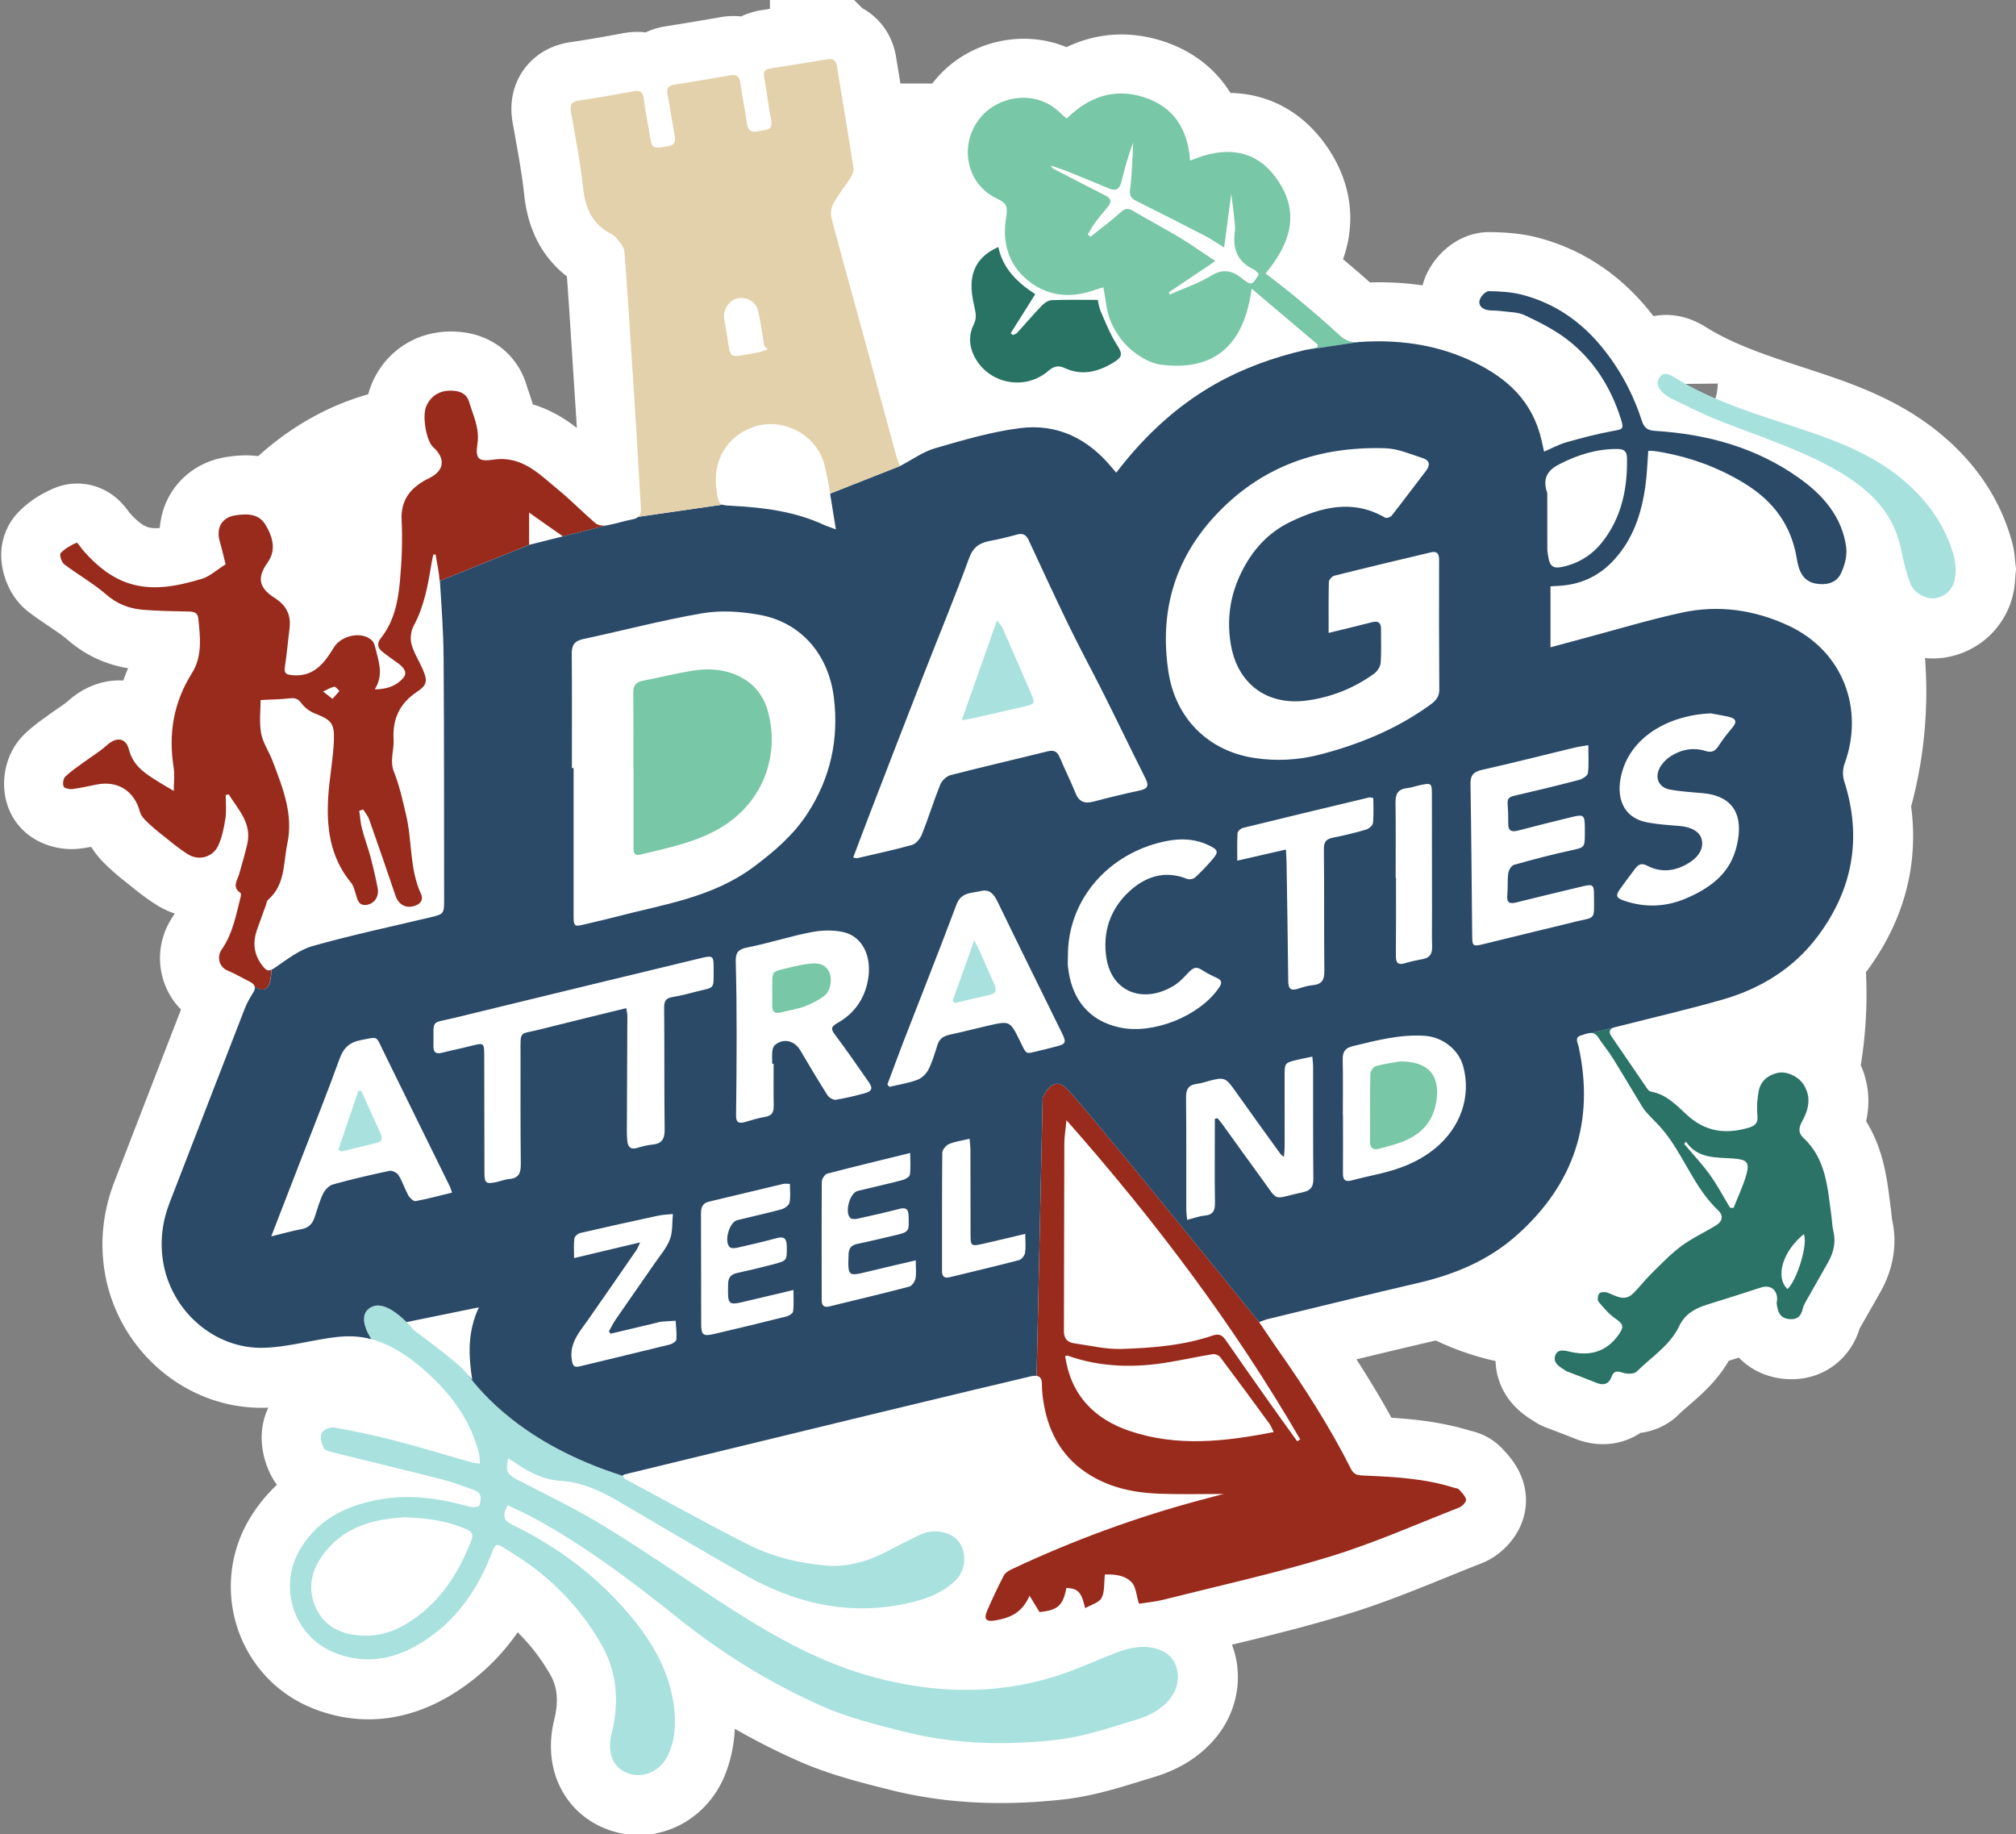<?xml version="1.0" encoding="UTF-8" standalone="no"?>
<!-- Created with Inkscape (http://www.inkscape.org/) -->

<svg
   width="59.257mm"
   height="53.906mm"
   viewBox="0 0 59.257 53.906"
   version="1.1"
   id="svg3422"
   inkscape:version="1.1.2 (b8e25be833, 2022-02-05)"
   sodipodi:docname="logo_with_bg.svg"
   xmlns:inkscape="http://www.inkscape.org/namespaces/inkscape"
   xmlns:sodipodi="http://sodipodi.sourceforge.net/DTD/sodipodi-0.dtd"
   xmlns="http://www.w3.org/2000/svg"
   xmlns:svg="http://www.w3.org/2000/svg">
  <rect x="0" y="0" width="59.257" height="53.906" fill="#808080" stroke="none"/>
  <sodipodi:namedview
     id="namedview3424"
     pagecolor="#ffffff"
     bordercolor="#666666"
     borderopacity="1.0"
     inkscape:pageshadow="2"
     inkscape:pageopacity="0.0"
     inkscape:pagecheckerboard="0"
     inkscape:document-units="mm"
     showgrid="false"
     fit-margin-top="0"
     fit-margin-left="0"
     fit-margin-right="0"
     fit-margin-bottom="0"
     inkscape:zoom="1.466344"
     inkscape:cx="220.61672"
     inkscape:cy="174.58386"
     inkscape:window-width="1920"
     inkscape:window-height="1009"
     inkscape:window-x="-8"
     inkscape:window-y="-8"
     inkscape:window-maximized="1"
     inkscape:current-layer="layer1" />
  <defs
     id="defs3419" />
  <g
     inkscape:label="Layer 1"
     inkscape:groupmode="layer"
     id="layer1"
     transform="translate(-87.655,-102.24)">
    <path
       id="path1900-8"
       style="fill:#ffffff;fill-opacity:1;fill-rule:nonzero;stroke:#ffffff;stroke-width:3.5;stroke-miterlimit:4;stroke-dasharray:none;stroke-opacity:1"
       d="m 112.035,103.99 v 5.2e-4 c -0.018,8.4e-4 -0.037,0.003 -0.057,0.006 -0.555,0.091 -1.109,0.186 -1.664,0.27 -0.174,0.026 -0.218,0.102 -0.186,0.273 0.076,0.412 0.121,0.83 0.204,1.24 0.069,0.331 -0.176,0.284 -0.351,0.327 -0.193,0.05 -0.327,0.018 -0.36,-0.222 -0.055,-0.397 -0.141,-0.79 -0.194,-1.188 -0.028,-0.194 -0.106,-0.262 -0.299,-0.227 -0.546,0.097 -1.091,0.186 -1.637,0.273 -0.176,0.029 -0.243,0.11 -0.206,0.295 0.077,0.394 0.134,0.792 0.206,1.186 0.032,0.172 0.023,0.296 -0.19,0.332 -0.423,0.07 -0.466,0.061 -0.513,-0.204 -0.072,-0.402 -0.149,-0.805 -0.204,-1.209 -0.029,-0.211 -0.128,-0.237 -0.312,-0.203 -0.526,0.099 -1.054,0.192 -1.584,0.269 -0.222,0.032 -0.278,0.121 -0.24,0.339 0.131,0.737 0.274,1.474 0.354,2.218 0.063,0.599 0.269,1.073 0.821,1.36 0.062,0.032 0.125,0.077 0.165,0.132 0.088,0.121 0.219,0.25 0.23,0.383 0.085,1.049 0.147,2.099 0.216,3.149 0.048,0.747 0.098,1.495 0.144,2.242 0.044,0.721 0.081,1.442 0.127,2.163 0.007,0.109 -0.015,0.185 -0.073,0.24 l 0.002,0.004 -0.002,-0.003 c -0.037,0.036 -0.086,0.063 -0.162,0.077 -0.262,0.05 -0.518,0.136 -0.781,0.182 l -0.222,0.056 a 6.93,8.758 0 0 1 0,-5.1e-4 c 0.054,-0.013 0.222,-0.056 0.222,-0.056 -0.101,0.017 -0.244,-0.001 -0.317,-0.064 -0.008,-0.006 -0.015,-0.013 -0.022,-0.02 a 6.93,8.758 0 0 0 -1.537,-1.351 c -0.27,-0.217 -0.553,-0.407 -0.894,-0.481 a 6.93,8.758 0 0 0 -1.035,-0.341 c 0.003,-0.043 0.009,-0.09 0.017,-0.143 0.069,-0.459 -0.127,-0.832 -0.246,-1.236 -0.065,-0.218 -0.236,-0.303 -0.445,-0.321 -0.39,-0.035 -0.679,0.134 -0.817,0.466 -0.104,0.254 -0.019,0.842 0.138,1.102 a 6.93,8.758 0 0 0 -4.762,2.548 c -0.027,-0.058 -0.057,-0.116 -0.091,-0.173 -0.203,-0.342 -0.554,-0.33 -0.885,-0.282 -0.404,0.058 -0.578,0.375 -0.462,0.769 0.068,0.237 0.121,0.478 0.171,0.671 -0.258,0.161 -0.463,0.357 -0.705,0.429 -0.695,0.205 -1.411,0.362 -2.131,0.132 -0.536,-0.171 -0.96,-0.528 -1.331,-0.947 -0.076,-0.085 -0.184,-0.262 -0.213,-0.25 -0.171,0.074 -0.343,0.174 -0.469,0.307 -0.04,0.043 0.026,0.266 0.105,0.325 0.402,0.307 0.851,0.557 1.23,0.887 0.324,0.282 0.682,0.419 1.087,0.452 0.444,0.037 0.89,0.04 1.335,0.051 0.147,0.003 0.27,0.023 0.289,0.201 0.057,0.553 0.128,1.113 -0.189,1.615 -0.54,0.857 -0.693,1.779 -0.535,2.769 0.032,0.201 0.004,0.41 0.004,0.689 -0.244,-0.146 -0.414,-0.241 -0.576,-0.347 -0.332,-0.212 -0.631,-0.434 -0.742,-0.866 -0.092,-0.362 -0.372,-0.382 -0.654,-0.128 -0.214,0.193 -0.466,0.342 -0.699,0.514 -0.178,0.13 -0.364,0.253 -0.52,0.408 -0.059,0.058 -0.08,0.207 -0.048,0.287 0.022,0.052 0.171,0.087 0.255,0.076 0.238,-0.03 0.474,-0.085 0.711,-0.132 0.626,-0.127 1.119,0.189 1.278,0.806 0.025,0.095 0.102,0.184 0.175,0.257 0.132,0.131 0.274,0.255 0.422,0.371 0.271,0.215 0.536,0.446 0.831,0.624 0.269,0.161 0.603,0.096 0.79,-0.135 a 6.93,8.758 0 0 0 0.674,1.647 c -0.107,0.442 -0.218,0.882 -0.487,1.271 -0.163,0.234 -0.063,0.518 0.149,0.612 0.234,0.102 0.458,0.227 0.686,0.344 0.073,0.037 0.114,0.08 0.128,0.13 4.71e-4,3.9e-4 0.001,1.6e-4 0.001,5.1e-4 0.015,0.055 -1.72e-4,0.118 -0.05,0.194 -0.097,0.15 -0.183,0.308 -0.248,0.474 -0.737,1.895 -1.468,3.794 -2.203,5.69 -0.218,0.562 -0.289,1.134 -0.194,1.732 0.234,1.448 1.506,2.583 2.971,2.536 0.714,-0.022 1.421,-0.236 2.136,-0.317 0.335,-0.039 0.7,-0.026 1.021,0.066 v -5.1e-4 c 0.708,0.201 1.286,0.642 1.812,1.149 0.635,0.613 1.113,1.32 1.34,2.181 0.025,0.097 0.022,0.201 0.035,0.327 -0.099,-0.014 -0.161,-0.015 -0.218,-0.03 -0.765,-0.218 -1.524,-0.451 -2.293,-0.651 -0.586,-0.153 -1.181,-0.277 -1.778,-0.383 -0.114,-0.021 -0.326,0.071 -0.366,0.166 -0.051,0.117 -0.004,0.309 0.064,0.436 0.041,0.079 0.196,0.11 0.306,0.138 1.056,0.263 2.114,0.515 3.168,0.785 0.327,0.083 0.646,0.204 0.963,0.321 0.232,0.084 0.183,0.286 0.136,0.453 -0.01,0.034 -0.193,0.054 -0.282,0.029 -0.843,-0.232 -1.692,-0.371 -2.567,-0.226 -0.987,0.164 -1.84,0.542 -2.395,1.436 -0.688,1.107 -0.23,2.585 0.972,3.073 1.065,0.433 2.027,0.137 2.892,-0.505 0.83,-0.615 1.38,-1.457 1.748,-2.418 0.105,-0.276 0.131,-0.288 0.375,-0.14 0.106,0.065 0.211,0.132 0.317,0.2 1.05,0.664 1.894,1.531 2.517,2.606 0.481,0.831 0.54,1.722 0.313,2.64 -0.123,0.502 1.5e-4,0.914 0.349,1.108 0.5,0.281 1.114,0.03 1.349,-0.56 0.194,-0.488 0.195,-0.998 0.111,-1.503 -0.16,-0.96 -0.641,-1.772 -1.254,-2.504 -0.958,-1.145 -2.128,-2.026 -3.471,-2.676 -0.265,-0.128 -0.305,-0.274 -0.14,-0.576 0.255,0.124 0.515,0.239 0.765,0.374 1.528,0.828 2.906,1.876 4.258,2.956 1.298,1.039 2.701,1.904 4.213,2.574 0.768,0.34 1.602,0.549 2.422,0.754 1.469,0.371 2.975,0.405 4.467,0.24 0.797,-0.088 1.578,-0.361 2.354,-0.594 0.379,-0.114 0.748,-0.301 1.005,-0.636 0.372,-0.488 0.266,-1.195 -0.309,-1.414 -0.444,-0.17 -0.879,-0.077 -1.305,0.087 -0.608,0.234 -1.2,0.514 -1.822,0.704 -1.754,0.537 -3.524,0.481 -5.281,0.01 -1.56,-0.418 -2.952,-1.204 -4.298,-2.072 -1.214,-0.783 -2.399,-1.612 -3.631,-2.366 -0.827,-0.507 -1.707,-0.926 -2.57,-1.374 -0.271,-0.141 -0.336,-0.244 -0.254,-0.621 0.098,0.065 0.171,0.11 0.242,0.158 0.391,0.262 0.812,0.477 1.283,0.504 0.639,0.039 1.187,0.294 1.721,0.607 0.517,0.302 1.034,0.606 1.55,0.91 v 0.353 c 0,0.554 0.446,1 1,1 h 1.35 c 1.356,0.728 2.8,1.061 4.354,0.779 0.59,-0.109 1.165,-0.273 1.626,-0.696 0.028,-0.025 0.051,-0.054 0.074,-0.083 h 1.325 c -0.16,0.315 -0.311,0.635 -0.451,0.961 -0.101,0.234 -0.024,0.317 0.226,0.277 0.427,-0.068 0.806,-0.215 1.024,-0.729 0.124,0.203 0.207,0.338 0.294,0.481 0.536,-0.055 0.69,-0.189 0.79,-0.71 0.34,0.018 0.439,0.116 0.551,0.595 0.178,-0.103 0.41,-0.16 0.483,-0.301 0.083,-0.159 0.077,-0.37 0.091,-0.588 0.101,-0.016 0.196,-0.047 0.284,-0.09 0.183,0.019 0.369,0.071 0.51,0.22 0.128,0.135 0.136,0.383 0.211,0.618 -0.026,-0.004 0.008,0.011 0.04,0.006 0.23,-0.034 0.463,-0.058 0.686,-0.115 1.634,-0.412 3.284,-0.774 4.895,-1.268 1.293,-0.396 2.537,-0.949 3.799,-1.443 0.088,-0.035 0.209,-0.167 0.197,-0.232 -0.021,-0.11 -0.131,-0.208 -0.213,-0.303 -0.025,-0.028 -0.083,-0.026 -0.124,-0.04 -0.87,-0.278 -1.769,-0.324 -2.671,-0.362 -0.158,-0.007 -0.284,-0.018 -0.371,-0.19 -0.619,-1.229 -1.36,-2.385 -2.151,-3.51 -0.182,-0.259 -0.357,-0.524 -0.553,-0.812 0.117,-0.04 0.188,-0.071 0.264,-0.089 1.466,-0.354 2.93,-0.717 4.4,-1.057 0.245,-0.057 0.486,-0.124 0.722,-0.199 a 7.472,9.209 0 0 0 3.234,0.913 7.472,9.209 0 0 0 1.362,-0.16 c 0.147,0.178 0.303,0.359 0.491,0.49 0.236,0.165 0.264,0.237 0.094,0.475 -0.347,0.488 -0.809,0.63 -1.384,0.51 -0.165,-0.034 -0.416,-0.127 -0.484,0.12 -0.061,0.223 0.165,0.328 0.327,0.437 0.021,0.015 0.048,0.021 0.074,0.03 0.274,0.106 0.55,0.209 0.823,0.319 0.205,0.083 0.358,0.029 0.434,-0.174 0.068,-0.183 0.157,-0.182 0.327,-0.128 0.125,0.04 0.338,0.047 0.413,-0.03 0.433,-0.43 0.977,-0.765 1.252,-1.338 0.165,-0.346 0.451,-0.514 0.794,-0.623 0.535,-0.168 1.072,-0.335 1.605,-0.51 0.265,-0.088 0.471,0.044 0.48,0.326 0.001,0.054 -0.019,0.109 -0.011,0.16 0.03,0.198 0.073,0.393 0.321,0.436 0.247,0.041 0.392,-0.053 0.444,-0.303 0.017,-0.084 0.067,-0.164 0.11,-0.242 0.209,-0.372 0.425,-0.743 0.634,-1.116 0.156,-0.28 0.234,-0.573 0.159,-0.9 -0.037,-0.154 -0.042,-0.319 -0.064,-0.477 -0.112,-0.82 -0.154,-1.664 -0.825,-2.285 -0.153,-0.142 -0.135,-0.298 -0.033,-0.483 0.193,-0.347 0.28,-0.715 0.037,-1.087 -0.046,-0.071 -0.11,-0.134 -0.184,-0.187 a 7.472,9.209 0 0 0 0.277,-2.469 7.472,9.209 0 0 0 -0.068,-1.235 c 0.128,-0.133 0.252,-0.271 0.366,-0.421 0.92,-1.205 1.261,-2.537 0.972,-3.974 a 7.472,9.209 0 0 0 0.487,-3.266 7.472,9.209 0 0 0 -0.644,-3.74 c 0.047,-0.163 0.072,-0.334 0.052,-0.489 -0.116,-0.89 -0.668,-1.524 -1.367,-2.026 -0.021,-0.015 -0.041,-0.028 -0.062,-0.043 a 7.472,9.209 0 0 0 -1.116,-1.201 c 0.817,0.307 1.629,0.624 2.385,1.077 0.886,0.531 1.564,1.203 1.775,2.26 0.066,0.339 0.153,0.68 0.274,1.004 0.105,0.277 0.461,0.459 0.714,0.426 0.285,-0.037 0.514,-0.234 0.583,-0.518 0.025,-0.103 0.022,-0.212 0.034,-0.333 -0.014,-0.11 -0.014,-0.239 -0.045,-0.357 -0.265,-0.966 -0.831,-1.729 -1.6,-2.348 -0.79,-0.635 -1.71,-1.013 -2.659,-1.337 -1.357,-0.463 -2.752,-0.838 -3.985,-1.611 -0.077,-0.048 -0.166,-0.092 -0.25,-0.088 -0.065,0.003 -0.126,0.035 -0.176,0.115 -0.032,0.053 -0.044,0.103 -0.043,0.152 a 7.472,9.209 0 0 0 -1.015,-0.141 c -0.188,-0.332 -0.405,-0.65 -0.654,-0.951 -0.613,-0.737 -1.367,-1.251 -2.289,-1.498 -0.322,-0.087 -0.668,-0.107 -1.005,-0.112 -0.092,-0.001 -0.24,0.15 -0.27,0.258 -0.048,0.172 0.086,0.278 0.258,0.302 0.114,0.017 0.233,0.006 0.347,0.022 0.245,0.035 0.515,0.026 0.73,0.13 0.446,0.212 0.901,0.441 1.286,0.747 0.398,0.316 0.723,0.69 0.984,1.106 a 7.472,9.209 0 0 0 -2.365,0.589 c -0.394,-0.498 -0.934,-0.855 -1.557,-1.135 -1.036,-0.467 -2.125,-0.602 -3.243,-0.522 -0.267,0.019 -0.42,-0.067 -0.601,-0.237 -0.396,-0.372 -0.813,-0.721 -1.23,-1.068 -0.292,-0.244 -0.597,-0.471 -0.903,-0.711 0.675,-0.817 1.021,-1.692 0.408,-2.66 -0.633,-0.999 -1.557,-1.109 -2.627,-0.653 -0.066,-0.937 -0.489,-1.594 -1.374,-1.871 -0.868,-0.271 -1.611,0 -2.254,0.633 -0.08,-0.072 -0.147,-0.127 -0.211,-0.188 -0.666,-0.639 -1.679,-0.5 -2.223,0.047 -0.242,0.244 -0.388,0.539 -0.444,0.844 h -3.51 c -0.121,-0.75 -0.245,-1.5 -0.367,-2.249 -0.024,-0.148 -0.102,-0.208 -0.228,-0.202 z m 8.941,2.452 c -0.014,0.245 -0.023,0.491 -0.036,0.736 -0.027,-0.099 -0.068,-0.192 -0.121,-0.276 0.047,-0.153 0.098,-0.307 0.158,-0.46 z m 2.88,1.511 c 0.022,0.163 0.042,0.301 0.059,0.439 0.017,0.142 0.033,0.284 0.045,0.426 0.007,0.08 0.015,0.163 0.004,0.24 -0.073,0.502 0.071,0.887 0.553,1.112 0.061,0.029 0.105,0.092 0.153,0.136 -0.194,0.335 -0.214,0.349 -0.502,0.124 -0.296,-0.23 -0.558,-0.287 -0.911,-0.07 -0.375,0.227 -0.802,0.37 -1.207,0.549 -0.011,-0.021 -0.022,-0.04 -0.033,-0.061 0.434,-0.292 0.869,-0.584 1.371,-0.922 -0.39,-0.258 -0.714,-0.487 -1.052,-0.691 -0.448,-0.269 -0.913,-0.514 -1.362,-0.781 v -0.352 c 0.025,0.019 0.053,0.037 0.088,0.055 0.678,0.339 1.353,0.681 2.026,1.029 0.171,0.088 0.33,0.2 0.56,0.342 0.073,-0.551 0.136,-1.046 0.207,-1.575 z m 0.599,2.783 c 0.693,0.587 1.32,1.118 1.946,1.647 l -0.019,0.08 c -0.113,0.023 -0.225,0.048 -0.338,0.074 -0.01,0.003 -0.021,0.004 -0.032,0.007 l -0.333,0.083 c -0.914,0.241 -1.785,0.59 -2.595,1.095 -0.799,0.498 -1.491,1.112 -2.108,1.818 v -2.961 c 0.239,0.189 0.535,0.358 0.82,0.393 1.597,0.2 2.441,-0.605 2.66,-2.236 z m 3.569,4.691 -5.2e-4,5.2e-4 c 0.12,-0.001 0.242,-1.2e-4 0.364,0.004 0.371,0.012 0.74,0.176 1.102,0.292 0.196,0.063 0.224,0.2 0.09,0.372 -0.339,0.437 -0.667,0.882 -1.009,1.317 -0.035,0.044 -0.15,0.083 -0.192,0.059 -0.956,-0.555 -1.879,-0.312 -2.785,0.122 -0.659,0.317 -1.125,0.838 -1.444,1.491 -0.336,0.686 -0.437,1.407 -0.298,2.159 0.211,1.136 1.083,1.76 2.235,1.6 0.536,-0.074 1.035,-0.239 1.498,-0.492 a 7.472,9.209 0 0 0 -0.006,0.22 7.472,9.209 0 0 0 0.101,1.477 c -0.395,0.15 -0.8,0.277 -1.214,0.384 -0.641,0.165 -1.296,0.2 -1.94,0.099 -1.353,-0.208 -2.308,-1.166 -2.516,-2.527 -0.265,-1.729 0.156,-3.27 1.358,-4.575 h -5.2e-4 c 1.27,-1.38 2.853,-1.984 4.658,-2.003 z m -20.627,1.877 v 5.2e-4 l -0.963,0.14 -5.1e-4,-5.1e-4 z m 20.823,1.546 a 7.472,9.209 0 0 0 -0.467,1.754 c -0.331,0.083 -0.66,0.163 -1.036,0.255 0,-0.543 -0.005,-1.024 0.007,-1.504 0.003,-0.062 0.095,-0.161 0.161,-0.178 0.444,-0.112 0.889,-0.22 1.334,-0.328 z m -20.823,1.607 v 1.631 c -0.06,0.013 -0.121,0.024 -0.181,0.037 a 6.93,8.758 0 0 0 -0.397,-1.54 c 0.193,-0.043 0.385,-0.087 0.578,-0.128 z m 13.577,3.958 c 0.122,0.248 0.243,0.496 0.367,0.743 0.097,0.196 0.059,0.287 -0.161,0.335 -0.069,0.015 -0.137,0.032 -0.206,0.047 z m 6.418,1.412 a 7.472,9.209 0 0 0 -0.579,1.068 c -0.169,0.043 -0.238,0.123 -0.235,0.327 h 5.1e-4 c 8.5e-4,0.073 3.7e-4,0.146 0.001,0.219 a 7.472,9.209 0 0 0 -0.754,3.882 c -0.003,8.5e-4 -0.005,0.002 -0.008,0.003 -0.218,0.072 -0.285,-0.005 -0.287,-0.223 -0.011,-1.169 -0.032,-2.337 -0.05,-3.506 -0.003,-0.112 -0.011,-0.223 -0.018,-0.362 -0.482,0.11 -0.93,0.212 -1.43,0.327 0,-0.302 -0.008,-0.557 0.008,-0.81 0.003,-0.055 0.092,-0.136 0.156,-0.151 1.064,-0.261 2.13,-0.517 3.196,-0.772 z m -4.928,1.108 c 0.248,0.006 0.493,0.058 0.735,0.176 0.277,0.132 0.291,0.193 0.091,0.424 -0.157,0.181 -0.322,0.357 -0.5,0.518 -0.052,0.047 -0.172,0.068 -0.237,0.041 -0.599,-0.243 -1.133,-0.09 -1.579,0.27 v -1.047 c 0.231,-0.116 0.476,-0.212 0.737,-0.281 0.254,-0.068 0.505,-0.108 0.753,-0.102 z m -15.068,0.212 v 1.655 c -0.427,0.113 -0.859,0.214 -1.289,0.319 a 6.93,8.758 0 0 0 0.792,-1.847 c 0.166,-0.04 0.332,-0.083 0.497,-0.126 z m -12.215,2.588 a 6.93,8.758 0 0 0 0.682,0.878 c -0.037,0.025 -0.074,0.052 -0.11,0.076 -0.041,0.028 -0.077,0.05 -0.109,0.064 0,0 0,-5.2e-4 0,-5.2e-4 -0.095,0.041 -0.157,0.013 -0.251,-0.106 -0.23,-0.287 -0.285,-0.589 -0.213,-0.912 z m 12.215,0.894 v 0.943 c -0.152,0.035 -0.213,0.112 -0.211,0.3 0.012,1.196 3.1e-4,2.392 0.015,3.588 0.003,0.281 -0.09,0.412 -0.365,0.438 -0.15,0.014 -0.299,0.054 -0.445,0.098 -0.189,0.055 -0.268,-0.029 -0.286,-0.203 -0.008,-0.09 -0.015,-0.179 -0.014,-0.267 0.004,-1.134 0.011,-2.268 0.015,-3.401 0.001,-0.069 -0.017,-0.137 -0.032,-0.239 -0.879,0.216 -1.72,0.419 -2.557,0.631 -0.595,0.152 -0.55,8.3e-4 -0.55,0.714 0,1.08 -0.004,2.161 0.008,3.241 0.001,0.252 -0.053,0.412 -0.336,0.436 -0.131,0.011 -0.259,0.066 -0.39,0.092 -0.3,0.062 -0.343,0.029 -0.343,-0.285 -0.004,-1.142 -0.003,-2.284 -0.006,-3.428 -0.001,-0.383 -0.011,-0.384 -0.368,-0.294 -0.285,0.073 -0.575,0.13 -0.86,0.203 -0.179,0.045 -0.269,0.01 -0.265,-0.197 0.002,-0.084 7.5e-4,-0.12 5.1e-4,-0.184 a 6.93,8.758 0 0 0 0.049,0.002 6.93,8.758 0 0 0 3.785,-1.423 c 1.052,-0.255 2.103,-0.511 3.155,-0.765 z m 15.431,0.082 c 0.046,3.5e-4 0.096,0.018 0.153,0.055 0.142,0.092 0.295,0.17 0.45,0.24 0.163,0.074 0.151,0.157 0.06,0.29 -0.495,0.723 -1.59,1.231 -2.517,1.21 v -1.074 c 0.348,0.11 0.768,0.055 1.183,-0.193 0.172,-0.103 0.314,-0.26 0.455,-0.408 0.072,-0.076 0.139,-0.122 0.215,-0.121 z m -27.333,0.587 v 5.2e-4 c -0.046,0.034 -0.094,0.044 -0.141,0.039 0.047,0.004 0.095,-0.006 0.141,-0.04 z m 3.157,1.465 c 0.117,0.004 0.135,0.092 0.269,0.366 0.655,1.338 1.313,2.673 1.97,4.01 0.018,0.039 0.028,0.081 0.058,0.17 -0.364,0.088 -0.712,0.183 -1.067,0.25 -0.061,0.011 -0.17,-0.087 -0.211,-0.16 -0.107,-0.194 -0.175,-0.412 -0.29,-0.6 -0.045,-0.073 -0.188,-0.145 -0.268,-0.128 -0.558,0.117 -1.114,0.246 -1.663,0.399 -0.114,0.032 -0.234,0.158 -0.289,0.271 -0.106,0.223 -0.171,0.469 -0.252,0.704 -0.061,0.183 -0.172,0.298 -0.374,0.336 -0.278,0.052 -0.553,0.129 -0.899,0.213 0.295,-0.762 0.564,-1.46 0.834,-2.155 0.396,-1.024 0.805,-2.042 1.178,-3.073 0.12,-0.327 0.301,-0.481 0.638,-0.543 0.189,-0.035 0.295,-0.062 0.365,-0.06 z m 27.333,0.611 a 7.472,9.209 0 0 0 0.278,1.203 c -4.4e-4,0.777 -5.5e-4,1.555 0.007,2.333 0.003,0.243 -0.084,0.35 -0.318,0.398 -0.918,0.189 -0.668,0.325 -1.228,-0.437 -0.384,-0.524 -0.761,-1.054 -1.143,-1.581 -0.041,-0.057 -0.088,-0.107 -0.131,-0.161 -0.026,0.006 -0.052,0.011 -0.079,0.018 v 0.362 c 0,0.696 -0.008,1.392 0.004,2.089 0.004,0.233 -0.044,0.371 -0.305,0.394 -0.163,0.015 -0.321,0.077 -0.513,0.125 -0.011,-0.134 -0.025,-0.219 -0.025,-0.306 -10e-4,-1.097 0.004,-2.195 -0.007,-3.293 -0.003,-0.24 0.074,-0.367 0.317,-0.397 0.123,-0.015 0.244,-0.055 0.364,-0.088 0.435,-0.119 0.489,-0.092 0.751,0.279 0.442,0.626 0.893,1.246 1.343,1.867 0.014,0.021 0.038,0.035 0.102,0.09 0.01,-0.124 0.022,-0.213 0.022,-0.301 0.001,-0.688 -7e-5,-1.375 -10e-4,-2.063 0,-0.4 -0.001,-0.401 0.38,-0.493 0.056,-0.013 0.122,-0.026 0.181,-0.038 z m -27.7,0.944 c -0.03,0 -0.059,0.001 -0.088,0.001 -0.196,0.575 -0.391,1.148 -0.587,1.722 0.028,0.018 0.054,0.038 0.081,0.056 0.354,-0.085 0.708,-0.168 1.06,-0.257 0.183,-0.047 0.146,-0.168 0.088,-0.294 -0.101,-0.219 -0.198,-0.438 -0.298,-0.657 -0.085,-0.19 -0.171,-0.381 -0.256,-0.571 z m 28.852,2.36 a 7.472,9.209 0 0 0 0.164,0.292 c -0.116,0.004 -0.165,-0.063 -0.164,-0.218 1.7e-4,-0.025 -1.5e-4,-0.05 0,-0.075 z m -6.163,0.818 c 1.819,2.245 3.468,4.579 4.91,7.065 -0.03,0.018 -0.059,0.038 -0.089,0.056 -0.294,-0.409 -0.59,-0.818 -0.881,-1.23 -0.412,-0.583 -0.823,-1.167 -1.228,-1.754 -0.095,-0.136 -0.198,-0.183 -0.364,-0.127 -0.762,0.26 -1.555,0.344 -2.349,0.381 z m -13.577,0.448 v 0.582 c -0.01,0.054 -0.022,0.107 -0.041,0.157 -0.095,0.252 -0.285,0.47 -0.442,0.697 -0.379,0.55 -0.765,1.097 -1.144,1.648 -0.079,0.114 -0.139,0.239 -0.208,0.361 0.018,0.022 0.036,0.044 0.053,0.068 0.449,-0.106 0.897,-0.214 1.345,-0.32 0.044,-0.011 0.087,-0.029 0.13,-0.032 0.102,-0.009 0.206,-0.015 0.309,-0.021 v 0.674 c -0.015,0.006 -0.03,0.013 -0.043,0.017 -0.883,0.219 -1.769,0.426 -2.652,0.642 -0.176,0.043 -0.206,-0.032 -0.23,-0.186 -0.079,-0.492 0.222,-0.82 0.473,-1.177 0.481,-0.685 0.956,-1.375 1.433,-2.066 0.029,-0.041 0.044,-0.092 0.102,-0.215 -0.671,0.16 -1.285,0.306 -1.942,0.461 0,-0.226 -0.015,-0.403 0.008,-0.576 0.008,-0.062 0.103,-0.145 0.172,-0.161 0.763,-0.176 1.527,-0.346 2.293,-0.51 0.126,-0.027 0.256,-0.033 0.386,-0.044 z m 33.285,0.588 c 0.136,0.266 -0.194,1.353 -0.477,1.612 -0.367,-0.343 -0.149,-1.101 0.477,-1.612 z m -4.895,1.615 c -0.042,0.045 -0.085,0.09 -0.129,0.133 -0.15,0.144 -0.299,0.135 -0.449,0.086 a 7.472,9.209 0 0 0 0.578,-0.219 z m -34.045,0.533 v 5.2e-4 c -0.342,0.733 -0.303,1.421 -0.196,2.128 -0.04,-0.051 -0.085,-0.094 -0.128,-0.142 v -5.2e-4 c -0.065,-0.076 -0.129,-0.149 -0.197,-0.219 -0.328,-0.299 -1.125,-0.899 -1.334,-1.056 -0.033,-0.025 -0.052,-0.039 -0.052,-0.039 L 99.617,141.11 c 0.685,-0.141 1.371,-0.28 2.126,-0.434 z m 21.603,1.375 v 5.1e-4 c 0.065,0.002 0.152,0.042 0.188,0.09 0.488,0.648 0.967,1.302 1.447,1.957 0.044,0.059 0.069,0.134 0.124,0.244 -1.417,0.281 -2.782,0.426 -4.129,5.2e-4 v -1.95 c 0.361,-0.008 0.724,-0.046 1.088,-0.109 0.419,-0.072 0.835,-0.163 1.255,-0.23 0.008,-0.001 0.018,-0.002 0.027,-0.002 z m -15.947,3.201 v 1.205 c -0.448,-0.242 -0.895,-0.484 -1.343,-0.725 -0.039,-0.021 -0.06,-0.069 -0.092,-0.107 0.035,-0.022 0.048,-0.037 0.065,-0.04 0.457,-0.111 0.913,-0.221 1.37,-0.332 z m 13.577,0.823 c 0.254,0.046 0.514,0.07 0.776,0.079 0.646,0.023 1.294,0.006 1.881,0.006 -0.165,0.044 -0.395,0.105 -0.625,0.165 -0.685,0.181 -1.362,0.386 -2.032,0.611 z m -21.426,0.774 c 0.693,0.021 1.279,0.111 1.836,0.357 0.154,0.068 0.197,0.156 0.136,0.313 -0.398,1.02 -0.97,1.904 -1.937,2.476 -0.38,0.226 -0.798,0.351 -1.249,0.333 -0.626,-0.023 -1.145,-0.254 -1.401,-0.852 -0.254,-0.587 -0.097,-1.135 0.296,-1.621 0.622,-0.77 1.487,-0.955 2.319,-1.007 z" />
    <path
       style="fill:#287363;fill-opacity:1;fill-rule:nonzero;stroke:none;stroke-width:0.353"
       d="m 116.267,112.657 c 0.38,0.849 1.491,1.098 2.201,0.484 0.158,-0.136 0.294,-0.172 0.48,-0.085 0.493,0.229 0.956,0.123 1.401,-0.141 0.321,-0.189 0.31,-0.269 0.117,-0.572 -0.187,-0.296 -0.317,-0.633 -0.459,-0.956 -0.052,-0.12 -0.065,-0.255 -0.084,-0.333 -0.47,0 -0.91,-0.01 -1.348,0.007 -0.101,0.004 -0.218,0.077 -0.291,0.154 -0.254,0.262 -0.489,0.542 -0.736,0.81 -0.029,0.032 -0.081,0.041 -0.123,0.062 -0.021,-0.018 -0.041,-0.036 -0.062,-0.054 0.234,-0.372 0.467,-0.743 0.721,-1.147 -0.502,-0.328 -0.949,-0.737 -1.085,-1.385 -0.448,0.193 -0.712,0.507 -0.773,0.934 -0.04,0.271 0.01,0.566 0.073,0.839 0.041,0.181 0.066,0.322 -0.023,0.503 -0.142,0.28 -0.141,0.587 -0.01,0.879"
       id="path1900" />
    <path
       style="fill:#a6e1de;fill-opacity:1;fill-rule:nonzero;stroke:none;stroke-width:0.353"
       d="m 145.096,118.614 c -0.265,-0.966 -0.831,-1.729 -1.6,-2.348 -0.79,-0.635 -1.71,-1.013 -2.66,-1.337 -1.357,-0.463 -2.752,-0.838 -3.985,-1.611 -0.136,-0.085 -0.313,-0.157 -0.426,0.028 -0.105,0.174 -0.011,0.329 0.124,0.449 0.073,0.065 0.156,0.123 0.244,0.164 0.409,0.197 0.814,0.404 1.233,0.577 1.253,0.514 2.56,0.894 3.734,1.597 0.886,0.531 1.564,1.203 1.775,2.26 0.066,0.339 0.153,0.679 0.274,1.003 0.105,0.277 0.46,0.459 0.714,0.426 0.285,-0.037 0.514,-0.234 0.583,-0.518 0.025,-0.103 0.022,-0.212 0.035,-0.333 -0.014,-0.11 -0.014,-0.238 -0.045,-0.357"
       id="path1902" />
    <path
       style="fill:#78c7a6;fill-opacity:1;fill-rule:nonzero;stroke:none;stroke-width:0.353"
       d="m 106.272,124.833 h 0.005 c 0,0.758 -0.001,1.516 0,2.274 0.001,0.131 -0.019,0.3 0.201,0.248 0.795,-0.193 1.603,-0.349 2.326,-0.769 1.346,-0.781 1.796,-2.264 1.393,-3.536 -0.085,-0.273 -0.274,-0.559 -0.497,-0.733 -0.477,-0.371 -1.06,-0.462 -1.652,-0.371 -0.5,0.077 -0.994,0.205 -1.492,0.299 -0.218,0.04 -0.291,0.152 -0.288,0.368 0.01,0.74 0.004,1.48 0.004,2.22"
       id="path1904" />
    <path
       style="fill:#a8e1de;fill-opacity:1;fill-rule:nonzero;stroke:none;stroke-width:0.353"
       d="m 117.784,122.999 c 0.278,-0.063 0.299,-0.097 0.185,-0.36 -0.282,-0.652 -0.565,-1.305 -0.852,-1.955 -0.026,-0.058 -0.077,-0.105 -0.158,-0.209 -0.35,0.992 -0.679,1.928 -1.035,2.932 0.157,-0.028 0.241,-0.039 0.325,-0.057 0.511,-0.117 1.024,-0.236 1.535,-0.351"
       id="path1906" />
    <path
       style="fill:#78c7a6;fill-opacity:1;fill-rule:nonzero;stroke:none;stroke-width:0.353"
       d="m 112.023,130.799 c -0.131,-0.254 -0.361,-0.263 -0.599,-0.233 -0.168,0.022 -0.335,0.054 -0.499,0.095 -0.627,0.161 -0.568,0.044 -0.571,0.729 0,0.134 0.003,0.267 -0.001,0.401 -0.005,0.2 0.087,0.249 0.269,0.2 0.225,-0.061 0.459,-0.09 0.674,-0.17 0.205,-0.076 0.409,-0.179 0.583,-0.311 0.196,-0.15 0.248,-0.511 0.145,-0.711"
       id="path1908" />
    <path
       style="fill:#a8e1de;fill-opacity:1;fill-rule:nonzero;stroke:none;stroke-width:0.353"
       d="m 98.532,134.872 c -0.085,-0.19 -0.171,-0.382 -0.256,-0.572 -0.03,0 -0.059,0.001 -0.088,0.001 -0.196,0.575 -0.391,1.148 -0.587,1.723 0.028,0.018 0.054,0.039 0.081,0.057 0.354,-0.085 0.708,-0.168 1.06,-0.258 0.183,-0.047 0.146,-0.168 0.088,-0.294 -0.101,-0.219 -0.198,-0.438 -0.298,-0.657"
       id="path1910" />
    <path
       style="fill:#a8e1de;fill-opacity:1;fill-rule:nonzero;stroke:none;stroke-width:0.353"
       d="m 116.449,130.192 c -0.037,-0.083 -0.08,-0.163 -0.157,-0.32 -0.23,0.648 -0.431,1.21 -0.633,1.774 0.018,0.025 0.036,0.05 0.054,0.074 0.343,-0.081 0.684,-0.165 1.028,-0.241 0.196,-0.043 0.218,-0.146 0.142,-0.311 -0.147,-0.324 -0.288,-0.65 -0.434,-0.976"
       id="path1912" />
    <path
       style="fill:#78c7a6;fill-opacity:1;fill-rule:nonzero;stroke:none;stroke-width:0.353"
       d="m 128.8,133.436 c -0.158,0.029 -0.434,0.063 -0.699,0.134 -0.073,0.019 -0.165,0.145 -0.167,0.223 -0.014,0.67 -0.008,1.338 -0.008,2.006 0,0.201 0.11,0.247 0.281,0.198 0.189,-0.051 0.38,-0.101 0.565,-0.163 0.602,-0.205 1.005,-0.576 1.104,-1.242 0.109,-0.744 -0.222,-1.16 -1.076,-1.158"
       id="path1914" />
    <path
       style="fill:#2b7366;fill-opacity:1;fill-rule:nonzero;stroke:none;stroke-width:0.353"
       d="m 134.634,132.731 c 0.135,0.209 0.299,0.402 0.43,0.613 0.295,0.474 0.577,0.956 0.868,1.433 0.05,0.083 0.116,0.156 0.182,0.227 0.125,0.136 0.262,0.262 0.382,0.402 0.639,0.741 0.934,1.721 1.661,2.405 0.165,0.157 0.128,0.328 -0.065,0.444 -0.342,0.208 -0.711,0.378 -1.029,0.615 -0.324,0.243 -0.605,0.542 -0.894,0.827 -0.182,0.179 -0.335,0.389 -0.52,0.565 -0.249,0.238 -0.495,0.061 -0.743,-0.032 -0.07,-0.026 -0.197,-0.023 -0.24,0.021 -0.047,0.051 -0.065,0.197 -0.026,0.244 0.149,0.181 0.307,0.364 0.497,0.497 0.236,0.165 0.263,0.237 0.094,0.475 -0.347,0.488 -0.809,0.63 -1.384,0.51 -0.165,-0.034 -0.416,-0.127 -0.484,0.12 -0.061,0.223 0.165,0.328 0.327,0.437 0.021,0.015 0.048,0.021 0.074,0.03 0.274,0.106 0.55,0.209 0.823,0.32 0.205,0.083 0.358,0.029 0.434,-0.174 0.068,-0.183 0.157,-0.182 0.327,-0.128 0.125,0.04 0.338,0.047 0.413,-0.03 0.433,-0.43 0.977,-0.765 1.251,-1.338 0.165,-0.346 0.451,-0.514 0.794,-0.623 0.535,-0.168 1.072,-0.335 1.605,-0.51 0.265,-0.088 0.471,0.044 0.48,0.325 0.001,0.054 -0.019,0.109 -0.011,0.16 0.03,0.198 0.073,0.393 0.321,0.435 0.247,0.041 0.391,-0.052 0.444,-0.303 0.017,-0.084 0.068,-0.164 0.11,-0.243 0.209,-0.372 0.424,-0.743 0.634,-1.116 0.156,-0.28 0.234,-0.573 0.158,-0.9 -0.037,-0.154 -0.041,-0.318 -0.063,-0.477 -0.112,-0.82 -0.154,-1.665 -0.825,-2.285 -0.153,-0.142 -0.135,-0.298 -0.033,-0.482 0.193,-0.347 0.28,-0.715 0.037,-1.087 -0.153,-0.237 -0.504,-0.398 -0.766,-0.335 -0.284,0.068 -0.491,0.241 -0.547,0.528 -0.045,0.233 -0.063,0.481 -0.039,0.717 0.025,0.225 -0.069,0.309 -0.254,0.364 -0.684,0.204 -1.291,0.119 -1.834,-0.391 -0.3,-0.281 -0.602,-0.593 -1.043,-0.67 -0.039,-0.007 -0.08,-0.044 -0.103,-0.079 -0.354,-0.514 -0.707,-1.031 -1.058,-1.546 -0.091,-0.134 -0.055,-0.218 0.085,-0.263 0.068,-0.021 -0.678,0.165 -0.678,0.165 0.073,0.003 0.145,0.034 0.208,0.132 m 6.039,5.782 c 0.136,0.266 -0.194,1.353 -0.477,1.612 -0.367,-0.343 -0.149,-1.101 0.477,-1.612 m -3.463,-2.72 c 0.35,0.513 0.896,0.459 1.403,0.497 0.38,0.029 0.477,0.105 0.373,0.473 -0.094,0.335 -0.248,0.653 -0.376,0.978 -0.036,-0.003 -0.07,-0.006 -0.105,-0.008 -0.197,-0.327 -0.375,-0.667 -0.597,-0.974 -0.227,-0.316 -0.497,-0.599 -0.748,-0.897 0.017,-0.023 0.033,-0.045 0.05,-0.069"
       id="path1916" />
    <path
       style="fill:#78c7a6;fill-opacity:1;fill-rule:nonzero;stroke:none;stroke-width:0.353"
       d="m 125.758,110.987 c -0.292,-0.244 -0.597,-0.471 -0.903,-0.711 0.675,-0.817 1.021,-1.692 0.408,-2.66 -0.633,-0.999 -1.557,-1.109 -2.627,-0.653 -0.066,-0.937 -0.489,-1.594 -1.374,-1.871 -0.868,-0.271 -1.611,0 -2.254,0.633 -0.08,-0.072 -0.147,-0.127 -0.211,-0.187 -0.666,-0.639 -1.678,-0.5 -2.223,0.047 -0.763,0.768 -0.577,2.053 0.396,2.497 0.271,0.124 0.31,0.244 0.262,0.518 -0.12,0.699 0.028,1.352 0.576,1.83 0.586,0.511 1.277,0.595 2.011,0.338 0.097,-0.033 0.194,-0.062 0.266,-0.085 0.074,0.364 0.092,0.714 0.223,1.016 0.131,0.3 0.336,0.598 0.583,0.81 0.249,0.212 0.58,0.411 0.894,0.449 1.597,0.2 2.441,-0.605 2.66,-2.235 0.693,0.587 1.32,1.118 1.946,1.647 l -0.019,0.08 c -0.113,0.023 -0.225,0.048 -0.338,0.074 l 1.556,-0.23 c -0.267,0.019 -0.42,-0.068 -0.601,-0.237 -0.396,-0.372 -0.813,-0.721 -1.231,-1.068 m -1.6,-0.572 c -0.296,-0.23 -0.558,-0.287 -0.911,-0.07 -0.375,0.227 -0.802,0.369 -1.207,0.548 -0.011,-0.021 -0.022,-0.04 -0.033,-0.061 0.434,-0.292 0.868,-0.584 1.371,-0.922 -0.39,-0.258 -0.714,-0.488 -1.051,-0.692 -0.451,-0.27 -0.918,-0.515 -1.368,-0.784 -0.152,-0.09 -0.24,-0.07 -0.369,0.047 -0.281,0.254 -0.586,0.48 -0.882,0.715 -0.026,-0.021 -0.052,-0.043 -0.079,-0.065 0.068,-0.112 0.127,-0.232 0.205,-0.336 0.121,-0.165 0.254,-0.322 0.384,-0.48 0.12,-0.146 0.097,-0.247 -0.076,-0.333 -0.5,-0.252 -0.998,-0.513 -1.495,-0.769 -0.039,-0.021 -0.076,-0.043 -0.099,-0.107 0.15,0.052 0.302,0.099 0.449,0.157 0.413,0.165 0.827,0.332 1.237,0.507 0.197,0.084 0.321,0.052 0.376,-0.169 0.098,-0.393 0.203,-0.783 0.354,-1.174 -0.026,0.456 -0.032,0.914 -0.091,1.366 -0.026,0.194 0.026,0.273 0.179,0.349 0.678,0.339 1.353,0.681 2.026,1.029 0.171,0.088 0.329,0.2 0.559,0.342 0.073,-0.551 0.136,-1.046 0.207,-1.575 0.022,0.163 0.043,0.302 0.059,0.44 0.017,0.142 0.033,0.284 0.045,0.426 0.007,0.08 0.015,0.163 0.004,0.24 -0.073,0.502 0.07,0.887 0.553,1.112 0.061,0.029 0.105,0.092 0.153,0.136 -0.194,0.335 -0.214,0.349 -0.502,0.124"
       id="path1918" />
    <path
       style="fill:#992b1c;fill-opacity:1;fill-rule:nonzero;stroke:none;stroke-width:0.353"
       d="m 118.964,134.189 c -0.401,-0.34 -0.661,0.314 -0.661,0.314 l -0.178,8.169 -0.001,0.004 c 0.101,0.014 0.158,0.084 0.157,0.252 0,0.196 0.022,0.393 0.057,0.584 0.156,0.886 0.575,1.603 1.359,2.082 0.628,0.383 1.326,0.521 2.045,0.546 0.646,0.023 1.294,0.006 1.881,0.006 -0.165,0.044 -0.396,0.105 -0.626,0.165 -1.936,0.513 -3.81,1.202 -5.622,2.056 -0.084,0.04 -0.178,0.103 -0.218,0.182 -0.175,0.34 -0.339,0.688 -0.491,1.04 -0.101,0.234 -0.023,0.317 0.226,0.277 0.427,-0.068 0.806,-0.215 1.024,-0.729 0.124,0.203 0.207,0.338 0.294,0.481 0.536,-0.055 0.69,-0.189 0.79,-0.71 0.34,0.018 0.44,0.116 0.551,0.595 0.178,-0.103 0.409,-0.16 0.482,-0.3 0.097,-0.185 0.069,-0.435 0.098,-0.69 0.249,-0.006 0.573,0.004 0.788,0.232 0.128,0.135 0.136,0.383 0.211,0.617 -0.026,-0.004 0.008,0.011 0.04,0.006 0.23,-0.034 0.463,-0.058 0.686,-0.114 1.634,-0.412 3.284,-0.774 4.895,-1.268 1.293,-0.396 2.537,-0.949 3.799,-1.443 0.088,-0.035 0.209,-0.167 0.197,-0.232 -0.021,-0.11 -0.131,-0.208 -0.214,-0.303 -0.025,-0.028 -0.083,-0.026 -0.124,-0.04 -0.87,-0.278 -1.769,-0.324 -2.671,-0.362 -0.158,-0.007 -0.284,-0.018 -0.371,-0.19 -0.619,-1.229 -1.36,-2.385 -2.151,-3.51 -0.182,-0.259 -0.357,-0.524 -0.553,-0.812 0,0 -5.3,-6.565 -5.7,-6.905 m 1.9,10.108 c -1.047,-0.354 -1.735,-1.057 -1.9,-2.205 0.033,-0.003 0.061,-0.014 0.081,-0.007 0.985,0.347 1.991,0.36 3.007,0.183 0.419,-0.072 0.835,-0.163 1.255,-0.23 0.066,-0.011 0.174,0.033 0.215,0.088 0.488,0.648 0.967,1.302 1.447,1.957 0.044,0.059 0.069,0.134 0.124,0.244 -1.452,0.288 -2.85,0.435 -4.229,-0.03 m 5.011,0.245 c -0.03,0.018 -0.059,0.039 -0.09,0.057 -0.294,-0.409 -0.59,-0.819 -0.881,-1.231 -0.412,-0.583 -0.823,-1.167 -1.228,-1.754 -0.095,-0.136 -0.198,-0.183 -0.364,-0.127 -0.871,0.298 -1.782,0.368 -2.689,0.398 -0.466,0.014 -0.937,-0.101 -1.404,-0.168 -0.19,-0.028 -0.292,-0.139 -0.291,-0.35 0.006,-1.838 0.006,-3.678 0.012,-5.516 0,-0.203 0.036,-0.405 0.063,-0.689 2.606,2.952 4.925,6.029 6.87,9.38"
       id="path1924" />
    <path
       style="fill:#a8e1de;fill-opacity:1;fill-rule:nonzero;stroke:none;stroke-width:0.353"
       d="m 101.408,142.647 c -0.065,-0.076 -0.13,-0.149 -0.197,-0.219 -0.328,-0.299 -1.124,-0.898 -1.334,-1.056 -0.033,-0.025 -0.052,-0.039 -0.052,-0.039 l -0.219,-0.238 c -0.259,-0.259 -0.697,-0.612 -1.029,-0.445 -0.499,0.252 0,0.949 0,0.949 0.708,0.201 1.286,0.642 1.812,1.149 0.635,0.613 1.113,1.32 1.341,2.181 0.025,0.097 0.022,0.201 0.034,0.327 -0.099,-0.014 -0.161,-0.015 -0.218,-0.03 -0.765,-0.218 -1.524,-0.451 -2.293,-0.65 -0.586,-0.153 -1.181,-0.277 -1.778,-0.383 -0.114,-0.021 -0.327,0.072 -0.367,0.167 -0.051,0.117 -0.004,0.309 0.063,0.435 0.041,0.079 0.196,0.11 0.306,0.138 1.056,0.263 2.114,0.515 3.168,0.785 0.327,0.083 0.646,0.204 0.963,0.321 0.232,0.084 0.183,0.287 0.136,0.453 -0.01,0.034 -0.193,0.054 -0.282,0.029 -0.843,-0.232 -1.692,-0.371 -2.567,-0.226 -0.987,0.164 -1.84,0.542 -2.395,1.436 -0.688,1.107 -0.23,2.585 0.972,3.073 1.065,0.433 2.027,0.136 2.893,-0.506 0.83,-0.615 1.379,-1.457 1.747,-2.418 0.105,-0.276 0.131,-0.288 0.375,-0.139 0.106,0.065 0.211,0.132 0.317,0.2 1.05,0.664 1.893,1.531 2.516,2.606 0.481,0.831 0.54,1.723 0.313,2.64 -0.123,0.502 0,0.914 0.349,1.108 0.5,0.281 1.115,0.03 1.349,-0.559 0.194,-0.488 0.194,-0.998 0.11,-1.503 -0.16,-0.96 -0.641,-1.772 -1.254,-2.504 -0.958,-1.145 -2.128,-2.026 -3.471,-2.676 -0.265,-0.128 -0.305,-0.274 -0.139,-0.576 0.255,0.124 0.515,0.238 0.765,0.373 1.528,0.828 2.906,1.876 4.258,2.956 1.298,1.039 2.701,1.904 4.213,2.574 0.768,0.34 1.601,0.548 2.421,0.754 1.469,0.371 2.975,0.405 4.468,0.24 0.796,-0.088 1.578,-0.361 2.354,-0.594 0.379,-0.114 0.748,-0.3 1.005,-0.635 0.372,-0.488 0.266,-1.195 -0.309,-1.414 -0.444,-0.17 -0.879,-0.077 -1.305,0.087 -0.608,0.234 -1.2,0.514 -1.822,0.704 -1.754,0.537 -3.524,0.481 -5.281,0.01 -1.56,-0.418 -2.952,-1.204 -4.298,-2.073 -1.214,-0.783 -2.399,-1.612 -3.631,-2.366 -0.827,-0.507 -1.707,-0.926 -2.57,-1.374 -0.271,-0.141 -0.336,-0.244 -0.254,-0.622 0.098,0.065 0.171,0.11 0.243,0.158 0.391,0.262 0.812,0.477 1.283,0.504 0.639,0.039 1.186,0.294 1.721,0.606 1.24,0.725 2.474,1.461 3.725,2.168 1.407,0.795 2.909,1.169 4.53,0.874 0.59,-0.109 1.164,-0.273 1.626,-0.696 0.313,-0.285 0.372,-0.803 0.127,-1.148 -0.219,-0.306 -0.735,-0.413 -1.145,-0.22 -0.332,0.156 -0.655,0.329 -0.98,0.496 -0.558,0.287 -1.151,0.464 -1.776,0.413 -0.823,-0.068 -1.623,-0.271 -2.359,-0.648 -1.191,-0.608 -2.362,-1.255 -3.539,-1.888 -0.039,-0.021 -0.061,-0.069 -0.092,-0.107 -2.96,-0.934 -4.186,-2.5 -4.545,-2.963 m 0.103,4.856 c -0.398,1.02 -0.97,1.904 -1.938,2.476 -0.38,0.226 -0.798,0.351 -1.249,0.333 -0.626,-0.023 -1.145,-0.254 -1.401,-0.852 -0.254,-0.587 -0.096,-1.135 0.296,-1.621 0.621,-0.77 1.487,-0.955 2.319,-1.007 0.693,0.021 1.279,0.112 1.836,0.357 0.154,0.068 0.197,0.156 0.136,0.313"
       id="path1928" />
    <path
       style="fill:#992b1c;fill-opacity:1;fill-rule:nonzero;stroke:none;stroke-width:0.353"
       d="m 105.477,117.681 c -0.101,0.017 -0.244,-0.001 -0.317,-0.063 -0.379,-0.324 -0.728,-0.683 -1.113,-0.999 -0.55,-0.452 -1.053,-0.994 -1.891,-0.87 -0.442,0.066 -0.533,-0.025 -0.467,-0.467 0.069,-0.459 -0.127,-0.832 -0.247,-1.236 -0.065,-0.218 -0.236,-0.303 -0.445,-0.321 -0.39,-0.035 -0.679,0.134 -0.817,0.466 -0.119,0.288 0.007,1.009 0.205,1.188 0.376,0.336 0.333,0.693 -0.109,0.911 -0.032,0.017 -0.065,0.03 -0.097,0.047 -0.474,0.259 -0.75,0.612 -0.719,1.2 0.03,0.595 0.004,1.196 -0.05,1.79 -0.055,0.594 -0.172,1.182 -0.564,1.672 -0.105,0.13 -0.101,0.271 0.03,0.38 0.156,0.13 0.327,0.24 0.489,0.362 0.142,0.107 0.285,0.256 0.145,0.422 -0.194,0.226 -0.467,0.335 -0.838,0.336 0.271,-0.437 0.109,-0.83 0.015,-1.224 -0.018,-0.074 -0.045,-0.161 -0.098,-0.211 -0.298,-0.288 -0.905,-0.15 -1.12,0.204 -0.273,0.448 -0.582,0.872 -1.217,0.816 -0.189,-0.018 -0.254,-0.055 -0.223,-0.252 0.058,-0.369 0.088,-0.744 0.136,-1.115 0.051,-0.395 -0.088,-0.681 -0.431,-0.9 -0.416,-0.267 -0.569,-0.55 -0.214,-1.043 0.263,-0.365 0.152,-0.754 -0.058,-1.107 -0.203,-0.342 -0.554,-0.331 -0.885,-0.282 -0.404,0.058 -0.577,0.375 -0.462,0.769 0.068,0.237 0.121,0.478 0.171,0.671 -0.258,0.161 -0.463,0.357 -0.706,0.429 -0.695,0.205 -1.411,0.362 -2.13,0.132 -0.536,-0.171 -0.96,-0.528 -1.331,-0.947 -0.076,-0.085 -0.185,-0.262 -0.214,-0.249 -0.171,0.074 -0.343,0.174 -0.469,0.307 -0.04,0.043 0.026,0.266 0.105,0.325 0.402,0.307 0.852,0.557 1.231,0.887 0.324,0.282 0.682,0.419 1.087,0.452 0.444,0.037 0.89,0.04 1.335,0.051 0.147,0.003 0.27,0.023 0.289,0.201 0.057,0.553 0.128,1.113 -0.189,1.615 -0.54,0.857 -0.693,1.779 -0.535,2.768 0.032,0.201 0.004,0.411 0.004,0.689 -0.244,-0.146 -0.413,-0.241 -0.576,-0.347 -0.332,-0.212 -0.631,-0.434 -0.741,-0.865 -0.092,-0.362 -0.372,-0.382 -0.655,-0.128 -0.214,0.193 -0.466,0.342 -0.699,0.514 -0.178,0.13 -0.364,0.254 -0.52,0.408 -0.059,0.058 -0.08,0.207 -0.048,0.287 0.022,0.052 0.171,0.087 0.255,0.076 0.238,-0.03 0.474,-0.085 0.711,-0.132 0.626,-0.127 1.119,0.189 1.279,0.806 0.025,0.095 0.102,0.185 0.175,0.258 0.132,0.131 0.274,0.255 0.422,0.371 0.271,0.215 0.536,0.446 0.831,0.624 0.313,0.187 0.715,0.07 0.87,-0.26 0.117,-0.251 0.172,-0.537 0.215,-0.814 0.033,-0.222 0.007,-0.453 0.007,-0.679 0.029,-0.005 0.059,-0.011 0.088,-0.018 0.276,0.446 0.684,0.841 0.547,1.452 -0.066,0.295 -0.156,0.586 -0.236,0.878 -0.052,0.193 -0.229,0.391 0.037,0.568 0.019,0.014 0.011,0.085 0,0.127 -0.134,0.526 -0.229,1.065 -0.551,1.53 -0.163,0.234 -0.063,0.518 0.149,0.612 0.234,0.102 0.458,0.227 0.686,0.345 0.073,0.037 0.114,0.08 0.128,0.13 0.095,0.077 0.225,0.143 0.343,0.057 0.11,-0.081 0.143,-0.327 0.15,-0.544 -0.095,0.041 -0.157,0.012 -0.251,-0.106 -0.276,-0.345 -0.303,-0.708 -0.157,-1.107 0.083,-0.226 0.163,-0.452 0.245,-0.679 0.021,-0.058 0.03,-0.134 0.072,-0.17 0.506,-0.44 0.44,-1.073 0.561,-1.641 0.186,-0.868 -0.139,-1.654 -0.435,-2.439 -0.105,-0.276 -0.287,-0.532 -0.336,-0.813 -0.059,-0.339 -0.014,-0.695 -0.014,-0.973 0.316,-0.017 0.591,-0.018 0.861,-0.05 0.153,-0.017 0.238,0.012 0.336,0.141 0.094,0.127 0.238,0.24 0.384,0.298 0.486,0.19 0.594,0.28 0.573,0.802 -0.021,0.54 -0.128,1.076 -0.164,1.616 -0.063,0.927 0.047,1.815 0.672,2.567 0.07,0.084 0.096,0.207 0.131,0.317 0.054,0.172 0.081,0.367 0.335,0.327 0.216,-0.035 0.36,-0.248 0.314,-0.484 -0.059,-0.307 -0.13,-0.612 -0.209,-0.914 -0.076,-0.284 -0.181,-0.561 -0.255,-0.845 -0.044,-0.17 -0.052,-0.347 -0.079,-0.521 0.039,-0.012 0.076,-0.025 0.114,-0.037 0.061,0.097 0.141,0.187 0.178,0.294 0.265,0.747 0.522,1.497 0.776,2.246 0.083,0.244 0.288,0.371 0.537,0.3 0.185,-0.051 0.294,-0.175 0.209,-0.36 -0.339,-0.74 -0.255,-1.557 -0.438,-2.325 -0.101,-0.424 -0.193,-0.854 -0.354,-1.257 -0.134,-0.331 0.005,-0.634 -0.012,-0.948 -0.037,-0.608 0.175,-1.071 0.701,-1.418 0.306,-0.203 0.295,-0.345 0.136,-0.696 -0.106,-0.234 -0.251,-0.459 -0.313,-0.704 -0.041,-0.163 -0.015,-0.38 0.065,-0.529 0.31,-0.569 0.419,-1.191 0.522,-1.816 0.015,-0.094 0.037,-0.186 0.055,-0.278 0.023,-0.001 0.045,-0.001 0.069,-0.003 0.04,0.259 0.101,0.517 0.119,0.777 l 2.629,-1.061 v -0.948 c 0.321,0.225 0.642,0.455 0.994,0.699 0.229,-0.058 1.269,-0.318 1.269,-0.318 m -8.042,5.093 c -0.12,-0.094 -0.198,-0.154 -0.276,-0.215 0.107,-0.05 0.212,-0.114 0.325,-0.141 0.041,-0.008 0.103,0.08 0.156,0.124 -0.061,0.069 -0.123,0.138 -0.205,0.232"
       id="path1932" />
    <path
       style="fill:#2b4a68;fill-opacity:1;fill-rule:nonzero;stroke:none;stroke-width:0.353"
       d="m 141.86,125.193 c -0.048,-0.153 -0.044,-0.353 0.012,-0.503 0.582,-1.59 -0.023,-3.314 -1.666,-4.072 -0.998,-0.46 -2.044,-0.605 -3.109,-0.375 -0.994,0.215 -1.969,0.513 -2.952,0.774 -0.288,0.077 -0.576,0.156 -0.916,0.247 v -1.789 c 0.052,-0.004 0.113,-0.012 0.174,-0.014 0.644,-0.021 1.196,-0.247 1.648,-0.718 0.595,-0.622 0.852,-1.39 0.967,-2.217 0.048,-0.339 0.058,-0.683 0.085,-1.035 0.061,0 0.095,-0.004 0.13,0 0.098,0.012 0.194,0.026 0.291,0.043 0.831,0.153 1.604,0.433 2.34,0.871 0.808,0.48 1.349,1.116 1.561,2.03 0.035,0.147 0.051,0.299 0.091,0.445 0.074,0.269 0.227,0.464 0.521,0.513 0.299,0.05 0.587,-0.017 0.721,-0.285 0.116,-0.232 0.194,-0.528 0.163,-0.78 -0.116,-0.89 -0.668,-1.524 -1.367,-2.026 -1.271,-0.912 -2.722,-1.305 -4.265,-1.4 -0.201,-0.012 -0.307,-0.092 -0.368,-0.278 -0.263,-0.814 -0.659,-1.554 -1.209,-2.217 -0.613,-0.737 -1.367,-1.251 -2.289,-1.498 -0.322,-0.087 -0.668,-0.107 -1.005,-0.112 -0.092,-0.001 -0.24,0.15 -0.27,0.258 -0.048,0.172 0.085,0.278 0.258,0.302 0.114,0.017 0.233,0.006 0.347,0.022 0.245,0.035 0.515,0.026 0.73,0.13 0.446,0.212 0.901,0.441 1.286,0.747 0.744,0.59 1.236,1.377 1.524,2.282 0.102,0.321 0.073,0.314 -0.255,0.373 -0.453,0.084 -0.903,0.203 -1.348,0.329 -0.216,0.061 -0.419,0.175 -0.649,0.273 -0.048,-0.204 -0.081,-0.378 -0.131,-0.547 -0.32,-1.078 -1.097,-1.709 -2.079,-2.151 -1.036,-0.467 -2.125,-0.602 -3.243,-0.522 l -1.556,0.23 c -0.01,0.003 -0.021,0.004 -0.032,0.007 l -0.333,0.083 c -0.914,0.241 -1.785,0.59 -2.595,1.094 -1.021,0.637 -1.869,1.459 -2.607,2.425 -0.07,-0.081 -0.105,-0.121 -0.138,-0.161 -0.699,-0.845 -1.604,-1.287 -2.687,-1.149 -0.843,0.106 -1.674,0.353 -2.494,0.59 -0.357,0.102 -0.677,0.338 -1.039,0.526 l -2.051,0.809 h -0.001 c 0.057,0.338 0.106,0.685 0.17,1.051 -0.161,-0.061 -0.262,-0.091 -0.357,-0.135 -0.841,-0.387 -1.74,-0.506 -2.651,-0.555 -0.161,-0.008 -0.262,-0.012 -0.328,-0.036 l -2.465,0.357 -0.003,-0.005 c -0.037,0.036 -0.087,0.063 -0.163,0.077 -0.262,0.05 -0.518,0.136 -0.781,0.182 l -2.263,0.568 -2.629,1.061 c 0.047,0.747 0.103,1.495 0.109,2.243 0.017,2.383 0.012,4.765 0.015,7.149 0,0.391 -0.014,0.402 -0.401,0.495 -1.155,0.274 -2.318,0.522 -3.459,0.843 -0.397,0.113 -0.754,0.393 -1.105,0.633 -0.041,0.028 -0.077,0.05 -0.109,0.063 -0.007,0.218 -0.04,0.463 -0.15,0.544 -0.119,0.087 -0.248,0.021 -0.342,-0.057 0.015,0.055 0,0.119 -0.05,0.194 -0.096,0.15 -0.183,0.309 -0.248,0.474 -0.737,1.895 -1.468,3.794 -2.203,5.69 -0.218,0.562 -0.289,1.134 -0.194,1.732 0.234,1.448 1.506,2.582 2.971,2.536 0.714,-0.022 1.421,-0.236 2.136,-0.317 0.335,-0.039 0.7,-0.026 1.021,0.066 0,0 -0.499,-0.697 0,-0.949 0.332,-0.167 0.77,0.186 1.029,0.445 0.685,-0.141 1.371,-0.28 2.126,-0.434 -0.342,0.733 -0.303,1.421 -0.196,2.128 -0.04,-0.051 -0.085,-0.094 -0.128,-0.142 0.358,0.463 1.585,2.028 4.545,2.963 0.035,-0.022 0.048,-0.037 0.065,-0.04 2.428,-0.59 4.856,-1.18 7.284,-1.768 1.014,-0.245 2.03,-0.488 3.044,-0.732 0.537,-0.128 1.076,-0.252 1.614,-0.383 0.065,-0.015 0.117,-0.017 0.164,-0.011 l 0.001,-0.004 0.178,-8.169 c 0,0 0.26,-0.655 0.661,-0.314 0.4,0.34 5.7,6.905 5.7,6.905 0.117,-0.04 0.189,-0.072 0.265,-0.09 1.466,-0.354 2.93,-0.717 4.4,-1.057 1.087,-0.252 2.09,-0.668 2.928,-1.421 1.665,-1.492 2.277,-3.333 1.8,-5.527 -0.026,-0.121 -0.131,-0.273 0.076,-0.331 0.097,-0.026 0.197,-0.074 0.294,-0.07 l 0.898,-0.219 c 0.995,-0.254 1.995,-0.484 2.981,-0.768 1.098,-0.316 2.056,-0.907 2.749,-1.816 1.053,-1.379 1.348,-2.924 0.806,-4.603 m -18.504,-7.779 c 1.355,-1.472 3.066,-2.062 5.022,-2 0.371,0.012 0.74,0.176 1.102,0.292 0.196,0.063 0.223,0.2 0.09,0.372 -0.339,0.437 -0.667,0.882 -1.009,1.317 -0.035,0.044 -0.15,0.083 -0.192,0.059 -0.956,-0.555 -1.88,-0.311 -2.785,0.123 -0.659,0.317 -1.124,0.838 -1.444,1.491 -0.336,0.686 -0.437,1.407 -0.298,2.159 0.211,1.136 1.083,1.76 2.235,1.6 0.722,-0.099 1.379,-0.364 1.968,-0.788 0.094,-0.068 0.183,-0.205 0.192,-0.317 0.026,-0.329 0.008,-0.66 0.011,-0.991 0.001,-0.194 -0.085,-0.251 -0.271,-0.203 -0.402,0.105 -0.809,0.2 -1.269,0.313 0,-0.543 -0.005,-1.024 0.007,-1.503 0.003,-0.062 0.095,-0.161 0.161,-0.178 0.943,-0.237 1.889,-0.462 2.835,-0.686 0.167,-0.04 0.244,0.023 0.244,0.208 -0.003,1.276 -0.004,2.552 0.006,3.828 10e-4,0.262 -0.168,0.375 -0.345,0.499 -0.96,0.679 -2.03,1.112 -3.16,1.407 -0.641,0.165 -1.295,0.2 -1.94,0.099 -1.353,-0.208 -2.308,-1.166 -2.516,-2.527 -0.265,-1.729 0.156,-3.27 1.357,-4.575 m 5.321,10.622 c 0,-0.74 0.007,-1.48 -0.004,-2.22 -0.003,-0.251 0.084,-0.384 0.339,-0.412 0.123,-0.012 0.243,-0.058 0.365,-0.084 0.356,-0.076 0.365,-0.07 0.365,0.287 0.003,1.151 0.003,2.3 0.004,3.449 0,0.339 -0.007,0.678 0.003,1.016 0.006,0.204 -0.072,0.318 -0.274,0.356 -0.176,0.032 -0.351,0.069 -0.521,0.121 -0.205,0.062 -0.271,-0.007 -0.27,-0.214 0.007,-0.766 0.003,-1.532 0.003,-2.299 z m -23.883,-7.013 c 1.17,-0.248 2.326,-0.557 3.503,-0.758 0.542,-0.092 1.129,-0.054 1.674,0.044 1.243,0.223 2.042,1.18 2.195,2.443 0.149,1.232 -0.109,2.365 -0.776,3.395 -0.409,0.631 -0.973,1.116 -1.581,1.57 -1.222,0.912 -2.686,1.109 -4.094,1.479 -0.294,0.077 -0.59,0.141 -0.885,0.214 -0.289,0.07 -0.314,0.057 -0.316,-0.234 -0.001,-1.454 0,-2.908 0,-4.361 h -0.05 c 0,-1.116 0.006,-2.232 -0.004,-3.347 -0.003,-0.255 0.065,-0.386 0.332,-0.444 m -4.921,16.517 c -0.061,0.011 -0.169,-0.087 -0.211,-0.16 -0.107,-0.194 -0.175,-0.412 -0.291,-0.601 -0.045,-0.073 -0.187,-0.145 -0.267,-0.128 -0.558,0.117 -1.115,0.247 -1.663,0.4 -0.114,0.032 -0.234,0.158 -0.289,0.271 -0.106,0.223 -0.171,0.469 -0.252,0.704 -0.061,0.183 -0.172,0.298 -0.373,0.336 -0.278,0.052 -0.553,0.13 -0.898,0.214 0.295,-0.762 0.564,-1.459 0.834,-2.155 0.395,-1.024 0.805,-2.042 1.178,-3.073 0.12,-0.327 0.302,-0.481 0.638,-0.543 0.503,-0.094 0.419,-0.132 0.634,0.306 0.655,1.338 1.313,2.673 1.971,4.01 0.018,0.039 0.028,0.081 0.058,0.17 -0.364,0.088 -0.712,0.183 -1.067,0.249 m 7.472,4.215 c -0.883,0.219 -1.769,0.426 -2.653,0.642 -0.176,0.043 -0.205,-0.032 -0.23,-0.186 -0.079,-0.492 0.222,-0.82 0.473,-1.177 0.481,-0.685 0.956,-1.375 1.433,-2.066 0.029,-0.041 0.044,-0.092 0.102,-0.215 -0.671,0.16 -1.284,0.306 -1.942,0.462 0,-0.226 -0.015,-0.404 0.008,-0.576 0.008,-0.062 0.103,-0.145 0.172,-0.161 0.763,-0.176 1.527,-0.346 2.293,-0.51 0.141,-0.03 0.287,-0.033 0.431,-0.048 -0.025,0.249 -10e-4,0.517 -0.087,0.743 -0.095,0.252 -0.285,0.47 -0.442,0.697 -0.379,0.55 -0.765,1.097 -1.144,1.648 -0.079,0.114 -0.139,0.24 -0.208,0.361 0.018,0.022 0.036,0.044 0.052,0.068 0.449,-0.106 0.897,-0.214 1.345,-0.32 0.044,-0.011 0.087,-0.029 0.13,-0.032 0.145,-0.012 0.291,-0.021 0.435,-0.029 0.011,0.183 0.037,0.368 0.022,0.55 -0.005,0.057 -0.117,0.131 -0.192,0.149 m 0.092,-10.214 c -0.194,0.029 -0.263,0.103 -0.26,0.313 0.012,1.196 0,2.392 0.015,3.588 0.003,0.281 -0.09,0.412 -0.365,0.438 -0.15,0.014 -0.299,0.054 -0.445,0.098 -0.189,0.055 -0.269,-0.029 -0.287,-0.203 -0.008,-0.09 -0.015,-0.179 -0.014,-0.267 0.004,-1.134 0.011,-2.268 0.015,-3.401 0.001,-0.069 -0.017,-0.136 -0.032,-0.238 -0.879,0.216 -1.72,0.419 -2.558,0.631 -0.595,0.152 -0.55,0.001 -0.55,0.714 0,1.08 -0.004,2.161 0.008,3.241 0.001,0.252 -0.054,0.412 -0.336,0.435 -0.131,0.011 -0.259,0.066 -0.39,0.092 -0.3,0.062 -0.343,0.029 -0.343,-0.285 -0.004,-1.142 -0.003,-2.285 -0.006,-3.429 -10e-4,-0.383 -0.011,-0.384 -0.368,-0.294 -0.285,0.073 -0.575,0.13 -0.86,0.203 -0.179,0.045 -0.269,0.01 -0.265,-0.197 0.015,-0.808 -0.105,-0.649 0.616,-0.825 2.41,-0.59 4.822,-1.17 7.233,-1.753 0.368,-0.09 0.387,-0.074 0.387,0.294 -0.001,0.667 0.045,0.537 -0.546,0.697 -0.215,0.057 -0.433,0.114 -0.652,0.147 m 3.533,9.243 c -0.007,0.058 -0.117,0.128 -0.193,0.147 -0.7,0.176 -1.403,0.346 -2.106,0.51 -0.353,0.083 -0.401,0.043 -0.402,-0.305 -0.003,-1.071 -10e-4,-2.141 -0.006,-3.214 -10e-4,-0.176 0.028,-0.316 0.23,-0.364 0.729,-0.172 1.457,-0.35 2.186,-0.522 0.05,-0.012 0.103,-0.001 0.198,-0.001 0,0.187 0.025,0.376 -0.012,0.551 -0.017,0.081 -0.145,0.171 -0.238,0.197 -0.431,0.117 -0.867,0.211 -1.299,0.318 -0.234,0.058 -0.395,0.634 -0.218,0.794 0.044,0.04 0.15,0.032 0.222,0.015 0.382,-0.087 0.766,-0.174 1.144,-0.278 0.232,-0.065 0.307,0.01 0.309,0.238 0.003,0.415 0.012,0.42 -0.386,0.526 -0.353,0.094 -0.708,0.178 -1.065,0.256 -0.185,0.04 -0.27,0.125 -0.274,0.327 -0.011,0.638 -0.018,0.637 0.593,0.489 0.423,-0.102 0.847,-0.2 1.328,-0.314 0,0.234 0.015,0.434 -0.01,0.628 m -0.526,-7.836 c -0.048,0.037 -0.077,0.119 -0.084,0.183 -0.014,0.124 -0.004,0.249 -0.004,0.375 0.014,0 0.028,0 0.041,0 0,0.409 -0.005,0.819 0.003,1.229 0.004,0.187 -0.047,0.3 -0.254,0.333 -0.201,0.033 -0.398,0.095 -0.595,0.153 -0.168,0.048 -0.259,0.012 -0.258,-0.179 0.008,-0.785 0.018,-1.571 0.017,-2.356 0,-0.722 -0.007,-1.446 -0.026,-2.168 -0.007,-0.248 0.044,-0.372 0.328,-0.427 0.63,-0.123 1.243,-0.325 1.873,-0.448 0.307,-0.062 0.648,-0.074 0.952,-0.008 0.583,0.127 0.865,0.735 0.728,1.437 -0.107,0.548 -0.408,0.967 -0.892,1.237 -0.208,0.116 -0.189,0.19 -0.062,0.357 0.338,0.449 0.656,0.912 0.978,1.373 0.134,0.19 0.102,0.277 -0.131,0.339 -0.276,0.073 -0.553,0.143 -0.834,0.186 -0.074,0.011 -0.197,-0.062 -0.243,-0.132 -0.277,-0.435 -0.54,-0.881 -0.803,-1.324 -0.168,-0.282 -0.484,-0.358 -0.734,-0.16 m 4.123,6.872 c -0.019,0.091 -0.107,0.218 -0.187,0.238 -0.777,0.204 -1.559,0.387 -2.337,0.579 -0.167,0.041 -0.233,-0.021 -0.233,-0.185 0,-1.16 -0.005,-2.319 0.003,-3.478 0.001,-0.083 0.088,-0.218 0.158,-0.237 0.791,-0.208 1.586,-0.397 2.441,-0.608 0,0.243 0.018,0.444 -0.01,0.637 -0.008,0.063 -0.13,0.135 -0.211,0.157 -0.44,0.116 -0.883,0.214 -1.326,0.322 -0.23,0.058 -0.389,0.638 -0.211,0.796 0.044,0.04 0.149,0.033 0.22,0.017 0.409,-0.09 0.817,-0.183 1.224,-0.287 0.189,-0.048 0.259,0.004 0.266,0.2 0.018,0.478 0.025,0.478 -0.441,0.587 -0.356,0.083 -0.711,0.17 -1.069,0.244 -0.179,0.037 -0.248,0.13 -0.254,0.311 -0.022,0.648 -0.023,0.648 0.593,0.497 0.44,-0.109 0.882,-0.208 1.382,-0.325 0,0.218 0.022,0.382 -0.008,0.533 m 3.219,-0.75 c -0.014,0.081 -0.103,0.192 -0.179,0.211 -0.672,0.176 -1.349,0.333 -2.024,0.499 -0.163,0.041 -0.236,-0.012 -0.236,-0.181 10e-4,-1.159 -0.004,-2.318 0.008,-3.477 0.001,-0.088 0.11,-0.216 0.201,-0.255 0.175,-0.074 0.373,-0.099 0.601,-0.154 0.011,0.134 0.025,0.236 0.025,0.336 0.003,0.83 0.001,1.658 0.004,2.487 0,0.324 0.021,0.34 0.339,0.27 0.407,-0.09 0.81,-0.19 1.269,-0.298 0,0.227 0.021,0.398 -0.008,0.561 m 0.903,-6.065 c -0.164,0.043 -0.328,0.087 -0.493,0.124 -0.4,0.088 -0.345,0.147 -0.553,-0.277 -0.298,-0.609 -0.298,-0.61 -0.948,-0.46 -0.373,0.085 -0.746,0.183 -1.119,0.263 -0.182,0.039 -0.307,0.116 -0.365,0.305 -0.076,0.247 -0.15,0.499 -0.266,0.726 -0.065,0.125 -0.198,0.251 -0.329,0.298 -0.262,0.097 -0.544,0.139 -0.817,0.204 -0.019,-0.023 -0.037,-0.047 -0.057,-0.07 0.152,-0.407 0.3,-0.814 0.456,-1.218 0.525,-1.356 1.064,-2.708 1.574,-4.069 0.138,-0.371 0.446,-0.332 0.718,-0.398 0.269,-0.065 0.39,0.107 0.497,0.329 0.622,1.284 1.255,2.562 1.884,3.843 0.138,0.281 0.119,0.324 -0.182,0.401 m 0.125,-8.482 c -0.073,-0.181 -0.16,-0.247 -0.361,-0.197 -0.952,0.237 -1.91,0.456 -2.859,0.701 -0.12,0.032 -0.254,0.165 -0.302,0.284 -0.193,0.48 -0.344,0.976 -0.536,1.457 -0.051,0.124 -0.172,0.276 -0.291,0.309 -0.531,0.15 -1.073,0.265 -1.612,0.39 -0.022,0.006 -0.05,-0.008 -0.117,-0.019 0.167,-0.438 0.32,-0.853 0.48,-1.266 0.532,-1.381 1.065,-2.762 1.603,-4.14 0.441,-1.13 0.907,-2.252 1.323,-3.39 0.117,-0.324 0.303,-0.449 0.604,-0.507 0.273,-0.051 0.542,-0.116 0.808,-0.19 0.174,-0.048 0.269,0.014 0.34,0.165 0.391,0.839 0.776,1.68 1.181,2.512 0.333,0.686 0.699,1.356 1.04,2.038 0.411,0.821 0.809,1.648 1.22,2.469 0.097,0.196 0.059,0.287 -0.161,0.335 -0.462,0.099 -0.922,0.211 -1.379,0.331 -0.258,0.068 -0.423,0.005 -0.526,-0.255 -0.138,-0.347 -0.311,-0.681 -0.452,-1.027 m 1.756,7.92 c -0.922,-0.196 -1.429,-0.853 -1.524,-1.793 -0.011,-0.106 -10e-4,-0.214 -10e-4,-0.321 -0.006,-1.554 1.073,-2.89 2.658,-3.311 0.508,-0.135 1.005,-0.161 1.488,0.074 0.277,0.132 0.291,0.193 0.091,0.424 -0.157,0.181 -0.322,0.357 -0.5,0.518 -0.052,0.047 -0.172,0.068 -0.237,0.041 -0.656,-0.266 -1.235,-0.061 -1.703,0.375 -0.551,0.511 -0.785,1.186 -0.666,1.949 0.158,1.007 1.08,1.355 1.973,0.821 0.172,-0.103 0.314,-0.26 0.455,-0.408 0.116,-0.121 0.216,-0.167 0.369,-0.066 0.142,0.092 0.295,0.17 0.449,0.24 0.163,0.074 0.152,0.157 0.061,0.291 -0.568,0.83 -1.925,1.377 -2.913,1.166 m 5.373,4.845 c -0.918,0.189 -0.668,0.325 -1.228,-0.437 -0.384,-0.524 -0.761,-1.054 -1.142,-1.581 -0.041,-0.057 -0.088,-0.107 -0.131,-0.161 -0.026,0.006 -0.052,0.011 -0.079,0.018 v 0.362 c 0,0.696 -0.008,1.392 0.004,2.089 0.004,0.233 -0.044,0.371 -0.305,0.394 -0.163,0.015 -0.321,0.077 -0.513,0.125 -0.011,-0.134 -0.025,-0.219 -0.025,-0.306 -0.001,-1.097 0.004,-2.195 -0.007,-3.294 -0.003,-0.24 0.074,-0.367 0.317,-0.397 0.123,-0.015 0.244,-0.055 0.364,-0.088 0.435,-0.119 0.489,-0.092 0.751,0.278 0.442,0.626 0.893,1.246 1.342,1.867 0.014,0.021 0.039,0.035 0.102,0.09 0.01,-0.124 0.022,-0.212 0.022,-0.3 0.001,-0.688 0,-1.375 -0.001,-2.063 0,-0.4 -10e-4,-0.401 0.38,-0.493 0.135,-0.032 0.271,-0.058 0.435,-0.092 0.01,0.123 0.023,0.209 0.023,0.296 0.001,1.097 -0.004,2.195 0.007,3.294 0.003,0.243 -0.084,0.35 -0.318,0.398 m 0.627,-10.086 c 0.014,1.196 0.003,2.392 0.014,3.588 0.003,0.252 -0.072,0.384 -0.332,0.409 -0.15,0.015 -0.299,0.058 -0.442,0.106 -0.218,0.072 -0.285,-0.005 -0.287,-0.223 -0.011,-1.169 -0.032,-2.337 -0.05,-3.506 -0.003,-0.112 -0.011,-0.223 -0.018,-0.362 -0.482,0.11 -0.93,0.212 -1.43,0.327 0,-0.302 -0.008,-0.557 0.008,-0.81 0.003,-0.055 0.092,-0.136 0.156,-0.152 1.239,-0.305 2.48,-0.602 3.722,-0.898 0.022,-0.005 0.051,0.008 0.112,0.019 0,0.244 0.017,0.492 -0.01,0.736 -0.008,0.074 -0.125,0.17 -0.209,0.194 -0.316,0.094 -0.638,0.171 -0.962,0.234 -0.2,0.04 -0.274,0.119 -0.271,0.338 m 3.269,8.795 c -0.486,0.398 -1.042,0.609 -1.638,0.747 -0.27,0.063 -0.54,0.12 -0.808,0.193 -0.192,0.051 -0.265,-0.01 -0.263,-0.204 0.004,-0.572 0.001,-1.142 0.001,-1.714 h -0.004 c 0,-0.544 0.008,-1.089 -0.004,-1.633 -0.004,-0.223 0.066,-0.338 0.295,-0.393 0.695,-0.168 1.381,-0.351 2.11,-0.305 0.517,0.033 0.999,0.391 1.137,0.897 0.243,0.9 -0.087,1.805 -0.825,2.412 m 3.67,-20.117 c 0.528,-0.269 1.086,-0.444 1.691,-0.438 0.187,0.001 0.274,0.065 0.278,0.263 0.015,0.859 -0.139,1.669 -0.656,2.38 -0.287,0.397 -0.661,0.671 -1.138,0.796 -0.382,0.102 -0.478,0.039 -0.533,-0.345 -0.007,-0.052 -0.015,-0.106 -0.015,-0.16 -10e-4,-0.579 -10e-4,-1.159 -10e-4,-1.634 -0.174,-0.504 0.079,-0.712 0.375,-0.863 m 0.387,13.472 c -0.885,0.212 -1.768,0.431 -2.653,0.646 -0.291,0.07 -0.313,0.054 -0.316,-0.236 -0.015,-1.49 -0.025,-2.979 -0.05,-4.469 -0.006,-0.271 0.098,-0.367 0.354,-0.423 0.896,-0.2 1.786,-0.429 2.68,-0.644 0.127,-0.032 0.258,-0.048 0.429,-0.079 0,0.298 0.022,0.565 -0.012,0.824 -0.011,0.079 -0.165,0.174 -0.27,0.2 -0.628,0.165 -1.262,0.318 -1.896,0.464 -0.135,0.032 -0.205,0.077 -0.194,0.227 0.015,0.194 0.021,0.391 0.018,0.587 -0.004,0.215 0.094,0.259 0.287,0.209 0.526,-0.138 1.054,-0.269 1.583,-0.398 0.343,-0.084 0.378,-0.057 0.382,0.285 0.001,0.08 0.001,0.16 0,0.24 -0.001,0.369 -0.025,0.371 -0.376,0.448 -0.575,0.124 -1.144,0.273 -1.71,0.433 -0.074,0.021 -0.153,0.157 -0.165,0.249 -0.029,0.209 -0.007,0.427 -0.028,0.639 -0.022,0.223 0.066,0.266 0.265,0.216 0.649,-0.163 1.299,-0.318 1.951,-0.474 0.296,-0.072 0.333,-0.045 0.332,0.255 -0.003,0.773 0.08,0.631 -0.61,0.798 m 4.772,-2.119 c -0.211,0.733 -0.791,1.138 -1.463,1.424 -0.591,0.251 -1.193,0.273 -1.8,0.069 -0.26,-0.088 -0.274,-0.156 -0.11,-0.38 0.141,-0.194 0.284,-0.389 0.43,-0.579 0.092,-0.121 0.193,-0.154 0.346,-0.074 0.416,0.216 0.83,0.161 1.22,-0.079 0.316,-0.194 0.444,-0.449 0.379,-0.7 -0.059,-0.226 -0.31,-0.365 -0.671,-0.391 -0.302,-0.023 -0.605,-0.045 -0.903,-0.098 -0.763,-0.134 -0.949,-0.768 -0.78,-1.43 0.298,-1.171 1.508,-1.739 2.621,-1.779 0.128,0.025 0.339,0.057 0.547,0.106 0.179,0.043 0.24,0.134 0.098,0.302 -0.149,0.176 -0.294,0.361 -0.419,0.555 -0.097,0.15 -0.2,0.198 -0.376,0.143 -0.373,-0.116 -0.729,-0.044 -1.049,0.168 -0.12,0.08 -0.232,0.201 -0.3,0.328 -0.154,0.287 -0.029,0.573 0.288,0.635 0.322,0.061 0.653,0.079 0.981,0.109 1.046,0.098 1.202,0.834 0.962,1.672"
       id="path1934" />
    <path
       style="fill:#e3d1ab;fill-opacity:1;fill-rule:nonzero;stroke:none;stroke-width:0.353"
       d="m 108.889,117.071 c -0.112,-0.041 -0.128,-0.138 -0.171,-0.409 -0.138,-0.864 0.298,-1.61 1.096,-1.878 0.849,-0.285 1.841,0.22 2.07,1.105 0.072,0.28 0.124,0.565 0.172,0.857 h 10e-4 l 2.051,-0.809 c -0.032,-0.084 -0.076,-0.178 -0.102,-0.277 -0.342,-1.248 -0.681,-2.497 -1.021,-3.746 -0.296,-1.083 -0.601,-2.166 -0.886,-3.254 -0.035,-0.13 -0.019,-0.306 0.044,-0.422 0.145,-0.265 0.339,-0.502 0.502,-0.758 0.054,-0.085 0.112,-0.201 0.098,-0.292 -0.156,-1.005 -0.325,-2.008 -0.489,-3.011 -0.028,-0.17 -0.125,-0.223 -0.285,-0.196 -0.555,0.091 -1.109,0.186 -1.665,0.27 -0.174,0.026 -0.218,0.102 -0.186,0.273 0.076,0.412 0.121,0.83 0.204,1.24 0.069,0.331 -0.176,0.284 -0.351,0.327 -0.193,0.05 -0.327,0.018 -0.36,-0.222 -0.055,-0.397 -0.141,-0.79 -0.194,-1.188 -0.028,-0.194 -0.106,-0.262 -0.299,-0.227 -0.546,0.097 -1.091,0.186 -1.637,0.273 -0.176,0.029 -0.243,0.11 -0.205,0.295 0.077,0.394 0.134,0.792 0.205,1.186 0.032,0.172 0.023,0.296 -0.19,0.332 -0.423,0.07 -0.466,0.061 -0.513,-0.204 -0.072,-0.402 -0.149,-0.805 -0.204,-1.209 -0.029,-0.211 -0.128,-0.237 -0.311,-0.203 -0.526,0.099 -1.054,0.192 -1.585,0.269 -0.222,0.032 -0.278,0.121 -0.24,0.339 0.131,0.737 0.274,1.474 0.354,2.219 0.063,0.599 0.269,1.073 0.821,1.36 0.062,0.032 0.125,0.077 0.165,0.132 0.088,0.121 0.219,0.249 0.23,0.383 0.085,1.049 0.147,2.099 0.216,3.149 0.048,0.747 0.098,1.495 0.143,2.242 0.044,0.721 0.081,1.443 0.127,2.164 0.007,0.109 -0.015,0.185 -0.073,0.24 l 0.003,0.005 z m 0.446,-6.061 c 0.267,-0.055 0.533,0.087 0.601,0.364 0.081,0.336 0.123,0.682 0.182,1.024 0.034,0.037 0.069,0.074 0.102,0.113 -0.081,0.026 -0.164,0.052 -0.247,0.079 -0.008,0.003 -0.017,0.003 -0.025,0.005 -0.963,0.171 -0.791,0.238 -0.941,-0.602 -0.023,-0.132 -0.05,-0.263 -0.066,-0.396 -0.035,-0.265 0.15,-0.536 0.394,-0.587"
       id="path1936" />
  </g>
</svg>
